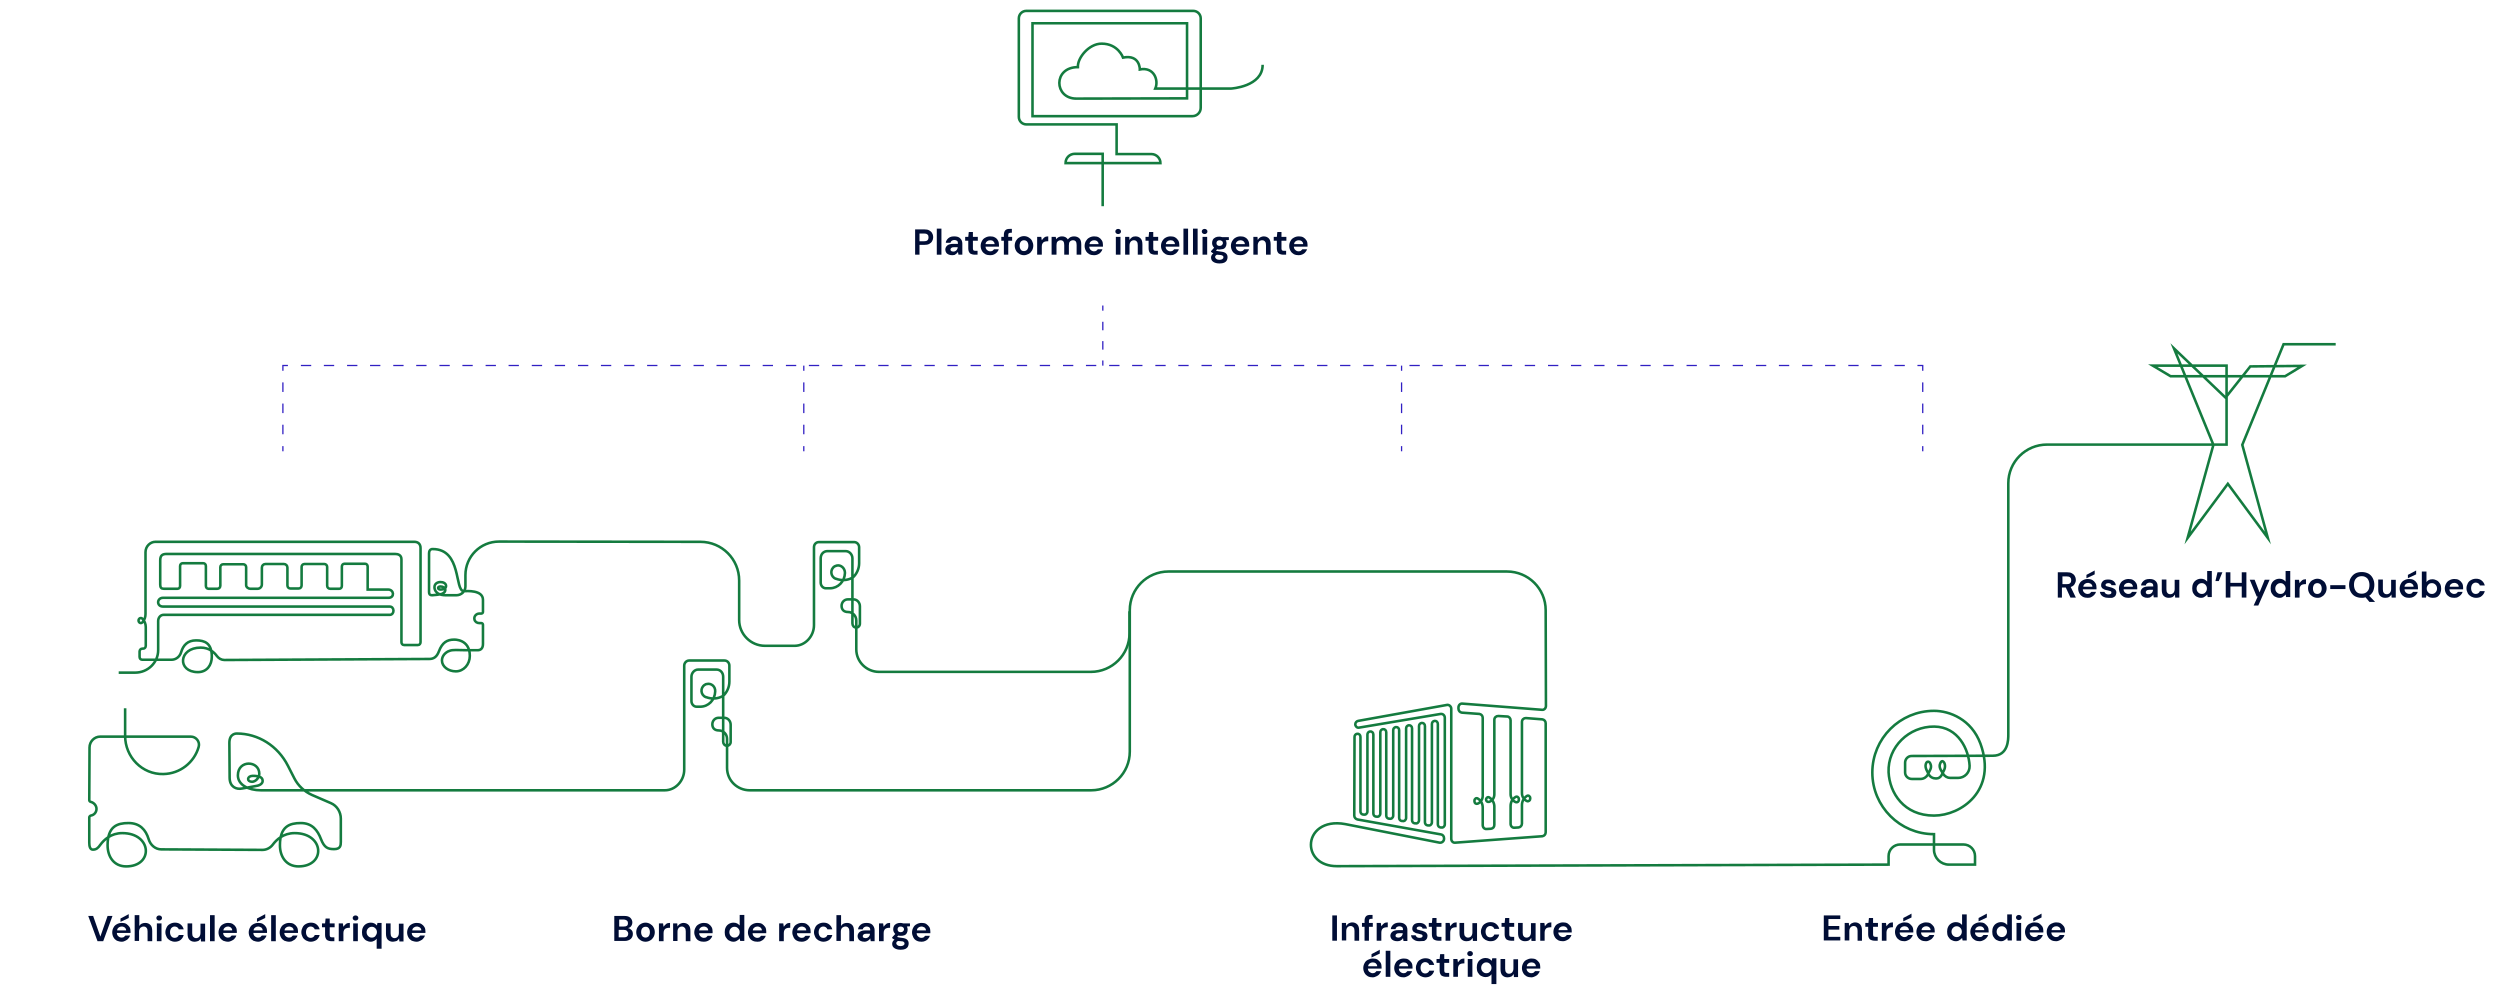 <svg xmlns="http://www.w3.org/2000/svg" viewBox="0 0 969 386" width="1240" height="494"><title>433_001_Schema-Installation-typique-H-FR_2-svg</title><style>		tspan { white-space:pre } 		.s0 { fill: #000d35 } 		.s1 { fill: #3120c3 } 		.s2 { fill: none;stroke: #147b3f;stroke-miterlimit:10 } 	</style><g id="Layer_2_copy"><g id="Layer"><g id="Layer"><path id="Layer" fill-rule="evenodd" class="s0" d="m797.6 231.6v-9.8h3.6c0.8 0 1.4 0.1 1.9 0.4 0.5 0.3 0.9 0.6 1.1 1.1 0.3 0.5 0.4 1 0.4 1.5 0 0.6-0.2 1.1-0.5 1.6-0.3 0.5-0.8 0.9-1.5 1.1l2 4.1h-2.1l-1.8-3.9h-1.5v3.9zm1.8-5.2h1.7c0.6 0 1-0.1 1.3-0.4 0.3-0.3 0.4-0.7 0.4-1.1 0-0.5-0.1-0.8-0.4-1.1-0.3-0.3-0.7-0.4-1.3-0.4h-1.7z"></path><path id="Layer" fill-rule="evenodd" class="s0" d="m809.2 231.7c-0.7 0-1.3-0.1-1.9-0.4-0.5-0.3-1-0.7-1.3-1.3-0.3-0.5-0.5-1.2-0.5-1.9 0-0.7 0.2-1.4 0.5-1.9 0.3-0.6 0.7-1 1.3-1.3 0.5-0.3 1.2-0.5 1.9-0.5 0.7 0 1.3 0.1 1.8 0.4q0.7 0.4 1.2 1.2c0.3 0.5 0.4 1.1 0.4 1.7q0 0.1 0 0.3c0 0.1 0 0.2 0 0.4h-5.3c0 0.5 0.2 1 0.6 1.3 0.3 0.3 0.8 0.5 1.2 0.5 0.4 0 0.7-0.1 0.9-0.2q0.3-0.3 0.6-0.6h1.8c-0.1 0.4-0.3 0.8-0.7 1.2-0.4 0.4-0.7 0.6-1.1 0.8-0.3 0.2-0.8 0.3-1.4 0.3zm0.1-5.8c-0.4 0-0.8 0.1-1.2 0.4-0.3 0.2-0.6 0.6-0.6 1.1h3.5c0-0.5-0.2-0.8-0.5-1.1-0.4-0.2-0.8-0.4-1.2-0.4zm-0.6-1.8v-1.3l3.2-1.7v1.5z"></path><path id="Layer" class="s0" d="m817.1 231.7c-0.6 0-1.2-0.1-1.6-0.3-0.5-0.2-0.8-0.5-1.1-0.8-0.3-0.4-0.4-0.8-0.5-1.2h1.8c0.1 0.3 0.2 0.5 0.5 0.7 0.3 0.2 0.6 0.3 1 0.3 0.4 0 0.7-0.1 0.9-0.2 0.2-0.2 0.3-0.3 0.3-0.5 0-0.3-0.1-0.5-0.4-0.6-0.3-0.1-0.6-0.2-1.1-0.3-0.3-0.1-0.6-0.1-0.9-0.2-0.3-0.1-0.6-0.2-0.8-0.4q-0.5-0.2-0.6-0.6c-0.2-0.2-0.2-0.5-0.2-0.8 0-0.6 0.2-1.1 0.7-1.6 0.5-0.5 1.2-0.6 2.1-0.6 0.8 0 1.5 0.2 2 0.6 0.5 0.4 0.8 0.9 0.9 1.6h-1.7c-0.1-0.5-0.5-0.8-1.2-0.8-0.3 0-0.6 0.1-0.8 0.2-0.2 0.1-0.3 0.3-0.3 0.5 0 0.2 0.1 0.4 0.4 0.5 0.3 0.1 0.6 0.2 1.1 0.3 0.5 0.1 0.9 0.2 1.3 0.4 0.4 0.2 0.7 0.3 1 0.6 0.2 0.3 0.4 0.6 0.4 1.1q0 0.6-0.3 1.2c-0.2 0.4-0.6 0.6-1 0.8-0.4 0.2-1.3 0.1-1.9 0.1z"></path><path id="Layer" fill-rule="evenodd" class="s0" d="m825 231.7c-0.7 0-1.3-0.1-1.9-0.4-0.5-0.3-1-0.7-1.3-1.3-0.3-0.5-0.5-1.2-0.5-1.9 0-0.7 0.2-1.4 0.5-1.9 0.3-0.6 0.7-1 1.3-1.3 0.5-0.3 1.2-0.5 1.9-0.5 0.7 0 1.3 0.1 1.8 0.4q0.7 0.4 1.2 1.2c0.3 0.5 0.4 1.1 0.4 1.7q0 0.1 0 0.3c0 0.1 0 0.2 0 0.4h-5.3c0 0.5 0.2 1 0.6 1.3 0.3 0.3 0.8 0.5 1.2 0.5 0.4 0 0.7-0.1 0.9-0.2q0.3-0.3 0.6-0.6h1.8c-0.1 0.4-0.3 0.8-0.7 1.2-0.3 0.4-0.7 0.6-1.1 0.8-0.4 0.2-0.9 0.3-1.4 0.3zm0-5.8c-0.4 0-0.8 0.1-1.2 0.4-0.3 0.2-0.6 0.6-0.6 1.1h3.5c0-0.5-0.2-0.8-0.5-1.1-0.4-0.2-0.8-0.4-1.2-0.4z"></path><path id="Layer" fill-rule="evenodd" class="s0" d="m832.4 231.7q-0.9 0-1.5-0.3c-0.4-0.2-0.7-0.4-0.9-0.8-0.2-0.3-0.3-0.7-0.3-1.1 0-0.6 0.3-1.2 0.8-1.6 0.5-0.4 1.3-0.6 2.3-0.6h1.8v-0.2c0-0.5-0.1-0.8-0.4-1-0.3-0.2-0.6-0.3-1-0.3-0.4 0-0.7 0.1-1 0.3-0.3 0.2-0.4 0.4-0.5 0.8h-1.8c0-0.5 0.2-0.9 0.5-1.3 0.3-0.4 0.7-0.7 1.1-0.9 0.4-0.2 1-0.3 1.6-0.3 1 0 1.8 0.2 2.3 0.7q0.9 0.7 0.9 2.1v4.3h-1.5l-0.2-1.1q-0.3 0.6-0.9 0.9c-0.3 0.3-0.8 0.4-1.3 0.4zm0.4-1.4c0.5 0 0.9-0.2 1.2-0.5 0.3-0.3 0.5-0.8 0.5-1.2h-1.5c-0.5 0-0.8 0.1-1 0.3q-0.3 0.3-0.3 0.6 0 0.5 0.3 0.6c0.1 0.2 0.4 0.2 0.8 0.2z"></path><path id="Layer" class="s0" d="m840.6 231.7c-0.9 0-1.5-0.3-2-0.8-0.5-0.5-0.7-1.3-0.7-2.4v-3.9h1.8v3.8c0 0.6 0.1 1.1 0.4 1.4 0.2 0.3 0.6 0.5 1.1 0.5 0.5 0 0.9-0.2 1.2-0.5 0.3-0.4 0.5-0.8 0.5-1.5v-3.6h1.8v6.9h-1.6l-0.1-1.2c-0.2 0.4-0.5 0.7-0.9 1q-0.6 0.3-1.5 0.3z"></path><path id="Layer" fill-rule="evenodd" class="s0" d="m853.1 231.7c-0.7 0-1.2-0.2-1.8-0.5-0.5-0.3-0.9-0.8-1.2-1.3-0.3-0.5-0.4-1.2-0.4-1.9 0-0.7 0.1-1.3 0.4-1.9 0.3-0.6 0.7-1 1.2-1.3 0.5-0.3 1.1-0.5 1.8-0.5 0.5 0 1 0.1 1.4 0.3 0.4 0.2 0.7 0.5 1 0.8v-4.1h1.8v10.1h-1.6l-0.2-1c-0.2 0.3-0.5 0.6-0.9 0.8-0.5 0.4-0.9 0.5-1.5 0.5zm0.3-1.5c0.6 0 1.1-0.2 1.4-0.6q0.6-0.6 0.6-1.5 0-0.9-0.6-1.5c-0.4-0.4-0.8-0.6-1.4-0.6-0.6 0-1 0.2-1.4 0.6q-0.6 0.6-0.6 1.5 0 0.9 0.6 1.5c0.4 0.4 0.9 0.6 1.4 0.6z"></path><path id="Layer" class="s0" d="m858.7 225.2l0.8-3.4h1.9l-1.4 3.4z"></path><path id="Layer" class="s0" d="m862.7 231.6v-9.8h1.8v4.1h4.4v-4.1h1.8v9.8h-1.8v-4.3h-4.4v4.3z"></path><path id="Layer" class="s0" d="m873.5 234.7l1.6-3.5h-0.4l-2.7-6.5h1.9l1.9 4.9 2-4.9h1.9l-4.4 10z"></path><path id="Layer" fill-rule="evenodd" class="s0" d="m883.5 231.7c-0.7 0-1.2-0.2-1.8-0.5-0.5-0.3-0.9-0.8-1.2-1.3-0.3-0.5-0.4-1.2-0.4-1.9 0-0.7 0.1-1.3 0.4-1.9 0.3-0.6 0.7-1 1.2-1.3 0.5-0.3 1.1-0.5 1.8-0.5 0.5 0 1 0.1 1.4 0.3 0.4 0.2 0.7 0.5 1 0.8v-4.1h1.8v10.1h-1.6l-0.2-1c-0.2 0.3-0.5 0.6-0.9 0.8-0.4 0.4-0.9 0.5-1.5 0.5zm0.4-1.5c0.6 0 1.1-0.2 1.4-0.6 0.3-0.4 0.6-0.9 0.6-1.5q0-0.9-0.6-1.5c-0.4-0.4-0.8-0.6-1.4-0.6-0.6 0-1 0.2-1.4 0.6q-0.6 0.6-0.6 1.5 0 0.9 0.6 1.5c0.4 0.4 0.8 0.6 1.4 0.6z"></path><path id="Layer" class="s0" d="m889.5 231.6v-6.9h1.6l0.2 1.3c0.3-0.4 0.6-0.8 1-1.1 0.4-0.3 0.9-0.4 1.5-0.4v1.9h-0.5c-0.4 0-0.7 0.1-1 0.2-0.3 0.1-0.5 0.3-0.7 0.6q-0.3 0.4-0.3 1.2v3.2z"></path><path id="Layer" fill-rule="evenodd" class="s0" d="m898.2 231.7c-0.7 0-1.3-0.2-1.8-0.5-0.5-0.3-1-0.7-1.3-1.3-0.3-0.5-0.5-1.2-0.5-1.9 0-0.7 0.2-1.4 0.5-1.9 0.3-0.5 0.7-1 1.3-1.3 0.6-0.3 1.1-0.5 1.8-0.5 0.7 0 1.3 0.2 1.8 0.5 0.5 0.3 1 0.7 1.3 1.3 0.3 0.6 0.5 1.2 0.5 1.9 0 0.7-0.2 1.4-0.5 1.9-0.3 0.5-0.7 1-1.3 1.3-0.5 0.4-1.1 0.5-1.8 0.5zm0-1.5c0.5 0 0.9-0.2 1.2-0.5 0.3-0.4 0.5-0.9 0.5-1.6 0-0.7-0.2-1.2-0.5-1.6-0.3-0.3-0.7-0.5-1.2-0.5-0.5 0-0.9 0.2-1.2 0.5-0.3 0.4-0.5 0.9-0.5 1.6 0 0.7 0.2 1.2 0.5 1.6 0.3 0.4 0.8 0.5 1.2 0.5z"></path><path id="Layer" class="s0" d="m903.2 228.3v-1.5h5.9v1.5z"></path><path id="Layer" fill-rule="evenodd" class="s0" d="m915.4 231.7c-1 0-1.8-0.2-2.6-0.6-0.7-0.4-1.3-1-1.7-1.8-0.4-0.8-0.6-1.6-0.6-2.6 0-1 0.2-1.9 0.6-2.6 0.4-0.7 1-1.4 1.7-1.8 0.7-0.4 1.6-0.6 2.6-0.6 1 0 1.8 0.2 2.6 0.6 0.7 0.4 1.3 1 1.7 1.8 0.4 0.8 0.6 1.6 0.6 2.6 0 0.9-0.2 1.8-0.5 2.5-0.4 0.7-0.9 1.3-1.5 1.7l2.3 2.4h-2.2l-1.5-1.8c-0.6 0.2-1.1 0.2-1.5 0.2zm0-1.6c0.9 0 1.7-0.3 2.2-0.9 0.6-0.6 0.8-1.5 0.8-2.5 0-1-0.3-1.9-0.8-2.5-0.6-0.6-1.3-0.9-2.2-0.9-0.9 0-1.7 0.3-2.2 0.9-0.6 0.6-0.8 1.5-0.8 2.5 0 1 0.3 1.9 0.8 2.5 0.5 0.6 1.2 0.9 2.2 0.9z"></path><path id="Layer" class="s0" d="m924.5 231.7c-0.9 0-1.5-0.3-2-0.8-0.5-0.5-0.7-1.3-0.7-2.4v-3.9h1.8v3.8c0 0.6 0.1 1.1 0.4 1.4 0.2 0.3 0.6 0.5 1.1 0.5 0.5 0 0.9-0.2 1.2-0.5 0.3-0.4 0.5-0.8 0.5-1.5v-3.6h1.8v6.9h-1.6l-0.1-1.2c-0.2 0.4-0.5 0.7-0.9 1q-0.6 0.3-1.5 0.3z"></path><path id="Layer" fill-rule="evenodd" class="s0" d="m933.8 231.7c-0.7 0-1.3-0.1-1.9-0.4-0.5-0.3-1-0.7-1.3-1.3-0.3-0.5-0.5-1.2-0.5-1.9 0-0.7 0.2-1.4 0.5-1.9 0.3-0.6 0.7-1 1.3-1.3 0.5-0.3 1.2-0.5 1.9-0.5 0.7 0 1.3 0.1 1.8 0.4q0.7 0.4 1.2 1.2c0.3 0.5 0.4 1.1 0.4 1.7q0 0.1 0 0.3c0 0.1 0 0.2 0 0.4h-5.2c0 0.5 0.2 1 0.6 1.3 0.3 0.3 0.8 0.5 1.2 0.5 0.4 0 0.7-0.1 0.9-0.2q0.3-0.3 0.6-0.6h1.8c-0.1 0.4-0.3 0.8-0.7 1.2-0.4 0.4-0.7 0.6-1.1 0.8q-0.6 0.3-1.5 0.3zm0-5.8c-0.4 0-0.8 0.1-1.2 0.4-0.3 0.2-0.6 0.6-0.6 1.1h3.5c0-0.5-0.2-0.8-0.5-1.1-0.3-0.2-0.7-0.4-1.2-0.4zm-0.5-1.8v-1.3l3.2-1.7v1.5z"></path><path id="Layer" fill-rule="evenodd" class="s0" d="m942.9 231.7c-0.5 0-1-0.1-1.4-0.3-0.4-0.2-0.7-0.5-1-0.8l-0.2 1h-1.6v-10.1h1.8v4.1c0.2-0.3 0.5-0.6 0.9-0.8 0.4-0.2 0.8-0.3 1.4-0.3 0.7 0 1.2 0.2 1.8 0.5 0.5 0.3 0.9 0.8 1.2 1.3 0.3 0.6 0.4 1.2 0.4 1.9 0 0.7-0.2 1.3-0.4 1.9-0.3 0.5-0.7 1-1.2 1.3-0.4 0.2-1 0.3-1.7 0.3zm-0.3-1.5c0.6 0 1-0.2 1.4-0.6q0.6-0.6 0.6-1.5 0-0.9-0.6-1.5c-0.4-0.4-0.8-0.6-1.4-0.6-0.6 0-1.1 0.2-1.4 0.6q-0.6 0.6-0.6 1.5 0 0.9 0.6 1.5c0.3 0.4 0.8 0.6 1.4 0.6z"></path><path id="Layer" fill-rule="evenodd" class="s0" d="m951.3 231.7c-0.7 0-1.3-0.1-1.9-0.4-0.5-0.3-1-0.7-1.3-1.3-0.3-0.5-0.5-1.2-0.5-1.9 0-0.7 0.2-1.4 0.5-1.9 0.3-0.6 0.7-1 1.3-1.3 0.5-0.3 1.2-0.5 1.9-0.5 0.7 0 1.3 0.1 1.8 0.4q0.7 0.4 1.2 1.2c0.3 0.5 0.4 1.1 0.4 1.7q0 0.1 0 0.3c0 0.1 0 0.2 0 0.4h-5.3c0 0.5 0.2 1 0.6 1.3 0.3 0.3 0.8 0.5 1.2 0.5 0.4 0 0.7-0.1 0.9-0.2q0.3-0.3 0.6-0.6h1.8c-0.1 0.4-0.3 0.8-0.7 1.2-0.4 0.4-0.7 0.6-1.1 0.8-0.3 0.2-0.8 0.3-1.4 0.3zm0-5.8c-0.4 0-0.8 0.1-1.2 0.4-0.3 0.2-0.6 0.6-0.6 1.1h3.5c0-0.5-0.2-0.8-0.5-1.1-0.3-0.2-0.7-0.4-1.2-0.4z"></path><path id="Layer" class="s0" d="m959.7 231.7c-0.7 0-1.3-0.2-1.9-0.5-0.5-0.3-1-0.7-1.3-1.3-0.3-0.6-0.5-1.2-0.5-1.9 0-0.7 0.2-1.3 0.5-1.9 0.3-0.6 0.7-1 1.3-1.3 0.5-0.3 1.2-0.5 1.9-0.5 0.9 0 1.6 0.2 2.2 0.7 0.6 0.5 1 1.1 1.2 1.9h-1.9c-0.1-0.3-0.3-0.6-0.6-0.8-0.3-0.2-0.6-0.3-1-0.3-0.5 0-0.9 0.2-1.3 0.6-0.3 0.4-0.5 0.9-0.5 1.6 0 0.7 0.2 1.2 0.5 1.6 0.3 0.4 0.8 0.6 1.3 0.6 0.4 0 0.7-0.1 1-0.3 0.3-0.2 0.5-0.5 0.6-0.8h1.9c-0.2 0.8-0.6 1.4-1.2 1.9-0.5 0.5-1.3 0.7-2.2 0.7z"></path></g></g><g id="Layer"><g id="Layer"><path id="Layer" class="s0" d="m706.9 364.6v-9.8h6.4v1.4h-4.6v2.7h4.2v1.4h-4.2v2.8h4.6v1.4h-6.4z"></path><path id="Layer" class="s0" d="m715 364.6v-6.9h1.6l0.1 1.2c0.2-0.4 0.5-0.7 0.9-1 0.4-0.2 0.9-0.4 1.4-0.4 0.9 0 1.5 0.3 2 0.8 0.5 0.5 0.7 1.3 0.7 2.4v3.9h-1.7v-3.8c0-0.6-0.1-1.1-0.4-1.4-0.2-0.3-0.6-0.5-1.1-0.5-0.5 0-0.9 0.2-1.2 0.5-0.3 0.4-0.5 0.8-0.5 1.5v3.6h-1.8z"></path><path id="Layer" class="s0" d="m726.6 364.6c-0.7 0-1.3-0.2-1.8-0.5-0.4-0.4-0.7-1-0.7-1.9v-3h-1.1v-1.5h1.2l0.2-1.9h1.6v1.9h1.9v1.5h-1.9v3c0 0.3 0.1 0.6 0.2 0.7 0.1 0.1 0.4 0.2 0.7 0.2h0.9v1.5z"></path><path id="Layer" class="s0" d="m729.4 364.6v-6.9h1.6l0.2 1.3c0.3-0.4 0.6-0.8 1-1.1 0.4-0.3 0.9-0.4 1.5-0.4v1.9h-0.5c-0.4 0-0.7 0.1-1 0.2-0.3 0.1-0.5 0.3-0.7 0.6q-0.3 0.5-0.3 1.2v3.2z"></path><path id="Layer" fill-rule="evenodd" class="s0" d="m738.2 364.8c-0.7 0-1.3-0.1-1.9-0.4-0.5-0.3-1-0.7-1.3-1.3-0.3-0.5-0.5-1.2-0.5-1.9 0-0.7 0.2-1.4 0.5-1.9 0.3-0.6 0.7-1 1.3-1.3 0.6-0.3 1.2-0.5 1.9-0.5 0.7 0 1.3 0.1 1.8 0.4q0.7 0.5 1.2 1.2c0.3 0.5 0.4 1.1 0.4 1.7q0 0.2 0 0.3 0 0.1 0 0.3h-5.3c0 0.5 0.2 1 0.6 1.3 0.4 0.3 0.8 0.5 1.2 0.5 0.4 0 0.7-0.1 0.9-0.2 0.2-0.1 0.4-0.4 0.6-0.6h1.8c-0.1 0.4-0.3 0.8-0.7 1.2-0.3 0.4-0.7 0.6-1.1 0.8-0.4 0.2-0.9 0.4-1.4 0.4zm0-5.8c-0.4 0-0.8 0.1-1.2 0.4-0.3 0.2-0.6 0.6-0.6 1.1h3.5c0-0.5-0.2-0.8-0.5-1.1-0.4-0.3-0.8-0.4-1.2-0.4zm-0.5-1.9v-1.3l3.2-1.7v1.5z"></path><path id="Layer" fill-rule="evenodd" class="s0" d="m746.5 364.8c-0.7 0-1.3-0.1-1.9-0.4-0.5-0.3-1-0.7-1.3-1.3-0.3-0.5-0.5-1.2-0.5-1.9 0-0.7 0.2-1.4 0.5-1.9 0.3-0.6 0.7-1 1.3-1.3 0.6-0.3 1.2-0.5 1.9-0.5 0.7 0 1.3 0.1 1.8 0.4q0.7 0.5 1.2 1.2c0.3 0.5 0.4 1.1 0.4 1.7q0 0.2 0 0.3 0 0.1 0 0.3h-5.3c0 0.5 0.2 1 0.6 1.3 0.3 0.3 0.8 0.5 1.2 0.5 0.4 0 0.7-0.1 0.9-0.2q0.3-0.3 0.6-0.6h1.8c-0.1 0.4-0.3 0.8-0.7 1.2-0.3 0.4-0.7 0.6-1.1 0.8-0.4 0.2-0.8 0.4-1.4 0.4zm0.1-5.8c-0.4 0-0.8 0.1-1.2 0.4-0.3 0.2-0.6 0.6-0.6 1.1h3.5c0-0.5-0.2-0.8-0.5-1.1-0.4-0.3-0.8-0.4-1.2-0.4z"></path><path id="Layer" fill-rule="evenodd" class="s0" d="m758.1 364.8c-0.7 0-1.2-0.2-1.8-0.5-0.5-0.3-0.9-0.8-1.2-1.3-0.3-0.5-0.4-1.2-0.4-1.9 0-0.7 0.1-1.3 0.4-1.9 0.3-0.6 0.7-1 1.2-1.3 0.5-0.3 1.1-0.5 1.8-0.5 0.5 0 1 0.1 1.4 0.3 0.4 0.2 0.7 0.5 1 0.8v-4.1h1.8v10.1h-1.6l-0.2-1c-0.2 0.3-0.5 0.6-0.9 0.8-0.5 0.4-1 0.5-1.5 0.5zm0.3-1.6c0.6 0 1.1-0.2 1.4-0.6q0.6-0.6 0.6-1.5 0-0.9-0.6-1.5c-0.4-0.4-0.8-0.6-1.4-0.6-0.6 0-1 0.2-1.4 0.6q-0.6 0.6-0.6 1.5 0 0.9 0.6 1.5c0.4 0.4 0.9 0.6 1.4 0.6z"></path><path id="Layer" fill-rule="evenodd" class="s0" d="m767.4 364.8c-0.7 0-1.3-0.1-1.9-0.4-0.5-0.3-1-0.7-1.3-1.3-0.3-0.5-0.5-1.2-0.5-1.9 0-0.7 0.2-1.4 0.5-1.9 0.3-0.6 0.7-1 1.3-1.3 0.5-0.3 1.2-0.5 1.9-0.5 0.7 0 1.3 0.1 1.8 0.4q0.7 0.5 1.2 1.2c0.3 0.5 0.4 1.1 0.4 1.7q0 0.2 0 0.3 0 0.1 0 0.3h-5.3c0 0.5 0.2 1 0.6 1.3 0.3 0.3 0.8 0.5 1.2 0.5 0.4 0 0.7-0.1 0.9-0.2q0.3-0.3 0.6-0.6h1.8c-0.1 0.4-0.3 0.8-0.7 1.2-0.4 0.4-0.7 0.6-1.1 0.8-0.4 0.2-0.9 0.4-1.4 0.4zm0-5.8c-0.4 0-0.8 0.1-1.2 0.4-0.3 0.2-0.6 0.6-0.6 1.1h3.5c0-0.5-0.2-0.8-0.5-1.1-0.4-0.3-0.8-0.4-1.2-0.4zm-0.5-1.9v-1.3l3.2-1.7v1.5z"></path><path id="Layer" fill-rule="evenodd" class="s0" d="m775.6 364.8c-0.7 0-1.2-0.2-1.8-0.5-0.5-0.3-0.9-0.8-1.2-1.3-0.3-0.5-0.4-1.2-0.4-1.9 0-0.7 0.1-1.3 0.4-1.9 0.3-0.6 0.7-1 1.2-1.3 0.5-0.3 1.1-0.5 1.8-0.5 0.5 0 1 0.1 1.4 0.3 0.4 0.2 0.7 0.5 1 0.8v-4.1h1.8v10.1h-1.6l-0.2-1c-0.2 0.3-0.5 0.6-0.9 0.8-0.5 0.4-1 0.5-1.5 0.5zm0.3-1.6c0.6 0 1.1-0.2 1.4-0.6q0.6-0.6 0.6-1.5 0-0.9-0.6-1.5c-0.4-0.4-0.8-0.6-1.4-0.6-0.6 0-1 0.2-1.4 0.6q-0.6 0.6-0.6 1.5 0 0.9 0.6 1.5c0.4 0.4 0.9 0.6 1.4 0.6z"></path><path id="Layer" class="s0" d="m782.5 356.6c-0.3 0-0.6-0.1-0.8-0.3-0.2-0.2-0.3-0.4-0.3-0.7 0-0.3 0.1-0.5 0.3-0.7 0.2-0.2 0.5-0.3 0.8-0.3 0.3 0 0.6 0.1 0.8 0.3 0.2 0.2 0.3 0.4 0.3 0.7 0 0.3-0.1 0.5-0.3 0.7-0.2 0.2-0.5 0.3-0.8 0.3zm-0.9 8v-6.9h1.8v6.9z"></path><path id="Layer" fill-rule="evenodd" class="s0" d="m788.6 364.8c-0.7 0-1.3-0.1-1.9-0.4-0.5-0.3-1-0.7-1.3-1.3-0.3-0.5-0.5-1.2-0.5-1.9 0-0.7 0.2-1.4 0.5-1.9 0.3-0.6 0.7-1 1.3-1.3 0.6-0.3 1.2-0.5 1.9-0.5 0.7 0 1.3 0.1 1.8 0.4q0.7 0.5 1.2 1.2c0.3 0.5 0.4 1.1 0.4 1.7q0 0.2 0 0.3 0 0.1 0 0.3h-5.3c0 0.5 0.2 1 0.6 1.3 0.4 0.3 0.8 0.5 1.2 0.5 0.4 0 0.7-0.1 0.9-0.2 0.2-0.1 0.4-0.4 0.6-0.6h1.8c-0.1 0.4-0.3 0.8-0.7 1.2-0.3 0.4-0.7 0.6-1.1 0.8-0.4 0.2-0.8 0.4-1.4 0.4zm0-5.8c-0.4 0-0.8 0.1-1.2 0.4-0.3 0.2-0.6 0.6-0.6 1.1h3.5c0-0.5-0.2-0.8-0.5-1.1-0.3-0.3-0.7-0.4-1.2-0.4zm-0.5-1.9v-1.3l3.2-1.7v1.5z"></path><path id="Layer" fill-rule="evenodd" class="s0" d="m797 364.8c-0.7 0-1.3-0.1-1.9-0.4-0.5-0.3-1-0.7-1.3-1.3-0.3-0.5-0.5-1.2-0.5-1.9 0-0.7 0.2-1.4 0.5-1.9 0.3-0.6 0.7-1 1.3-1.3 0.6-0.3 1.2-0.5 1.9-0.5 0.7 0 1.3 0.1 1.8 0.4q0.7 0.5 1.2 1.2c0.3 0.5 0.4 1.1 0.4 1.7q0 0.2 0 0.3 0 0.1 0 0.3h-5.3c0 0.5 0.2 1 0.6 1.3 0.3 0.3 0.8 0.5 1.2 0.5 0.4 0 0.7-0.1 0.9-0.2q0.3-0.3 0.6-0.6h1.8c-0.1 0.4-0.3 0.8-0.7 1.2-0.3 0.4-0.7 0.6-1.1 0.8-0.4 0.2-0.9 0.4-1.4 0.4zm0-5.8c-0.4 0-0.8 0.1-1.2 0.4-0.3 0.2-0.6 0.6-0.6 1.1h3.5c0-0.5-0.2-0.8-0.5-1.1-0.4-0.3-0.7-0.4-1.2-0.4z"></path></g></g><g id="Layer"><g id="Layer"><path id="Layer" class="s0" d="m516.4 364.6v-9.8h1.8v9.8z"></path><path id="Layer" class="s0" d="m520.1 364.6v-6.9h1.6l0.1 1.2c0.2-0.4 0.5-0.7 0.9-1 0.4-0.2 0.9-0.4 1.4-0.4 0.9 0 1.5 0.3 2 0.8 0.5 0.5 0.7 1.3 0.7 2.4v3.9h-1.8v-3.8c0-0.6-0.1-1.1-0.4-1.4-0.3-0.3-0.6-0.5-1.1-0.5-0.5 0-0.9 0.2-1.2 0.5-0.3 0.3-0.5 0.8-0.5 1.5v3.6h-1.7z"></path><path id="Layer" class="s0" d="m528.9 364.6v-5.4h-1v-1.5h1v-0.8q0-1.2 0.6-1.8c0.4-0.4 1-0.5 1.7-0.5h0.8v1.5h-0.5c-0.3 0-0.5 0.1-0.7 0.2-0.1 0.1-0.2 0.3-0.2 0.6v0.8h1.5v1.5h-1.5v5.4z"></path><path id="Layer" class="s0" d="m533.6 364.6v-6.9h1.6l0.2 1.3c0.3-0.4 0.6-0.8 1-1.1 0.4-0.3 0.9-0.4 1.5-0.4v1.9h-0.5c-0.4 0-0.7 0.1-1 0.2-0.3 0.1-0.5 0.3-0.7 0.6q-0.3 0.5-0.3 1.2v3.2z"></path><path id="Layer" fill-rule="evenodd" class="s0" d="m541.6 364.8q-0.9 0-1.5-0.3c-0.4-0.2-0.7-0.4-0.9-0.8-0.2-0.3-0.3-0.7-0.3-1 0-0.6 0.3-1.2 0.8-1.6 0.5-0.4 1.3-0.6 2.3-0.6h1.8v-0.2c0-0.5-0.1-0.8-0.4-1-0.3-0.2-0.6-0.3-1-0.3-0.4 0-0.7 0.1-1 0.3-0.3 0.2-0.4 0.4-0.5 0.8h-1.8c0-0.5 0.2-0.9 0.5-1.3 0.3-0.4 0.7-0.7 1.1-0.9 0.5-0.2 1-0.3 1.6-0.3 1 0 1.8 0.2 2.3 0.7q0.9 0.7 0.9 2.1v4.3h-1.5l-0.2-1.1q-0.3 0.6-0.9 0.9c-0.3 0.2-0.7 0.3-1.3 0.3zm0.4-1.4c0.5 0 0.9-0.2 1.2-0.5 0.3-0.3 0.5-0.8 0.5-1.2h-1.5c-0.5 0-0.8 0.1-1 0.3q-0.3 0.3-0.3 0.6 0 0.5 0.3 0.6c0.2 0.1 0.4 0.2 0.8 0.2z"></path><path id="Layer" class="s0" d="m550.1 364.8c-0.6 0-1.2-0.1-1.6-0.3-0.4-0.2-0.8-0.5-1.1-0.8-0.3-0.3-0.4-0.8-0.5-1.2h1.8c0.1 0.3 0.2 0.5 0.5 0.7 0.2 0.2 0.6 0.3 1 0.3 0.4 0 0.7-0.1 0.9-0.2 0.2-0.2 0.3-0.3 0.3-0.5 0-0.3-0.1-0.5-0.4-0.6-0.3-0.1-0.6-0.2-1.1-0.3-0.3-0.1-0.6-0.1-0.9-0.2-0.3-0.1-0.6-0.2-0.8-0.4q-0.5-0.2-0.6-0.6c-0.2-0.2-0.2-0.5-0.2-0.8 0-0.6 0.2-1.1 0.7-1.6q0.7-0.6 2.1-0.6c0.8 0 1.5 0.2 2 0.6 0.5 0.4 0.8 0.9 0.9 1.6h-1.7c-0.1-0.5-0.5-0.8-1.2-0.8-0.3 0-0.6 0.1-0.8 0.2-0.2 0.1-0.3 0.3-0.3 0.5 0 0.2 0.1 0.4 0.4 0.5 0.3 0.1 0.6 0.2 1.1 0.3 0.5 0.1 0.9 0.2 1.3 0.4 0.4 0.1 0.7 0.3 1 0.6 0.2 0.3 0.4 0.6 0.4 1.1q0 0.6-0.3 1.2c-0.2 0.3-0.6 0.6-1 0.8-0.8 0-1.3 0.1-1.9 0.1z"></path><path id="Layer" class="s0" d="m557.5 364.6c-0.7 0-1.3-0.2-1.8-0.5-0.4-0.4-0.7-1-0.7-1.9v-3h-1.2v-1.5h1.2l0.2-1.9h1.6v1.9h1.9v1.5h-1.9v3c0 0.3 0.1 0.6 0.2 0.7 0.1 0.1 0.4 0.2 0.8 0.2h0.9v1.5z"></path><path id="Layer" class="s0" d="m560.3 364.6v-6.9h1.6l0.2 1.3c0.3-0.4 0.6-0.8 1-1.1 0.4-0.3 0.9-0.4 1.5-0.4v1.9h-0.5c-0.4 0-0.7 0.1-1 0.2-0.3 0.1-0.5 0.3-0.7 0.6q-0.3 0.5-0.3 1.2v3.2z"></path><path id="Layer" class="s0" d="m568.4 364.8c-0.9 0-1.5-0.3-2-0.8-0.5-0.5-0.7-1.3-0.7-2.4v-3.9h1.8v3.8c0 0.6 0.1 1.1 0.4 1.4 0.3 0.3 0.6 0.5 1.1 0.5 0.5 0 0.9-0.2 1.2-0.5 0.3-0.4 0.5-0.8 0.5-1.5v-3.6h1.8v6.9h-1.6l-0.1-1.2c-0.2 0.4-0.5 0.7-0.9 1-0.5 0.2-0.9 0.3-1.5 0.3z"></path><path id="Layer" class="s0" d="m577.7 364.8c-0.7 0-1.3-0.2-1.9-0.5-0.5-0.3-1-0.7-1.3-1.3-0.3-0.6-0.5-1.2-0.5-1.9 0-0.7 0.2-1.3 0.5-1.9 0.3-0.6 0.7-1 1.3-1.3 0.5-0.3 1.2-0.5 1.9-0.5 0.9 0 1.6 0.2 2.2 0.7 0.6 0.5 1 1.1 1.2 1.9h-1.9c-0.1-0.3-0.3-0.6-0.6-0.8-0.3-0.2-0.6-0.3-1-0.3-0.5 0-0.9 0.2-1.3 0.6-0.3 0.4-0.5 0.9-0.5 1.6 0 0.7 0.2 1.2 0.5 1.6 0.3 0.4 0.8 0.6 1.3 0.6 0.4 0 0.7-0.1 1-0.3 0.3-0.2 0.5-0.5 0.6-0.8h1.9c-0.2 0.8-0.6 1.4-1.2 1.9-0.5 0.5-1.3 0.7-2.2 0.7z"></path><path id="Layer" class="s0" d="m585.7 364.6c-0.7 0-1.3-0.2-1.8-0.5-0.4-0.4-0.7-1-0.7-1.9v-3h-1.2v-1.5h1.2l0.2-1.9h1.6v1.9h1.9v1.5h-1.9v3c0 0.3 0.1 0.6 0.2 0.7 0.1 0.1 0.4 0.2 0.8 0.2h0.9v1.5z"></path><path id="Layer" class="s0" d="m591.1 364.8c-0.9 0-1.5-0.3-2-0.8-0.5-0.5-0.7-1.3-0.7-2.4v-3.9h1.8v3.8c0 0.6 0.1 1.1 0.4 1.4 0.2 0.3 0.6 0.5 1.1 0.5 0.5 0 0.9-0.2 1.2-0.5 0.3-0.4 0.5-0.8 0.5-1.5v-3.6h1.8v6.9h-1.6l-0.1-1.2c-0.2 0.4-0.5 0.7-0.9 1q-0.6 0.3-1.5 0.3z"></path><path id="Layer" class="s0" d="m597 364.6v-6.9h1.6l0.2 1.3c0.3-0.4 0.6-0.8 1-1.1 0.4-0.3 0.9-0.4 1.5-0.4v1.9h-0.5c-0.4 0-0.7 0.1-1.1 0.2-0.3 0.1-0.5 0.3-0.7 0.6q-0.3 0.5-0.3 1.2v3.2z"></path><path id="Layer" fill-rule="evenodd" class="s0" d="m605.8 364.8c-0.7 0-1.3-0.1-1.9-0.4-0.5-0.3-1-0.7-1.3-1.3-0.3-0.5-0.5-1.2-0.5-1.9 0-0.7 0.2-1.4 0.5-1.9 0.3-0.6 0.7-1 1.3-1.3 0.6-0.3 1.2-0.5 1.9-0.5 0.7 0 1.3 0.1 1.8 0.4q0.7 0.5 1.2 1.2c0.3 0.5 0.4 1.1 0.4 1.7q0 0.2 0 0.3 0 0.1 0 0.3h-5.2c0 0.5 0.2 1 0.6 1.3 0.3 0.3 0.8 0.5 1.2 0.5 0.4 0 0.7-0.1 0.9-0.2q0.3-0.3 0.6-0.6h1.8c-0.1 0.4-0.3 0.8-0.7 1.2-0.3 0.4-0.7 0.6-1.1 0.8-0.4 0.2-0.9 0.4-1.5 0.4zm0.1-5.8c-0.4 0-0.8 0.1-1.2 0.4-0.3 0.2-0.6 0.6-0.6 1.1h3.5c0-0.5-0.2-0.8-0.5-1.1-0.4-0.3-0.8-0.4-1.2-0.4z"></path><path id="Layer" fill-rule="evenodd" class="s0" d="m532.1 378.8c-0.7 0-1.3-0.1-1.9-0.4-0.5-0.3-1-0.7-1.3-1.3-0.3-0.5-0.5-1.2-0.5-1.9 0-0.7 0.2-1.4 0.5-1.9 0.3-0.6 0.7-1 1.3-1.3 0.6-0.3 1.2-0.5 1.9-0.5 0.7 0 1.3 0.1 1.8 0.4q0.7 0.5 1.2 1.2c0.3 0.5 0.4 1.1 0.4 1.7q0 0.2 0 0.3 0 0.1 0 0.3h-5.3c0 0.5 0.2 1 0.6 1.3 0.4 0.3 0.8 0.5 1.2 0.5 0.4 0 0.7-0.1 0.9-0.2 0.2-0.1 0.4-0.4 0.6-0.6h1.8c-0.1 0.4-0.3 0.8-0.7 1.2-0.3 0.4-0.7 0.6-1.1 0.8-0.4 0.2-0.9 0.4-1.4 0.4zm0-5.8c-0.4 0-0.8 0.1-1.2 0.4-0.3 0.2-0.6 0.6-0.6 1.1h3.5c0-0.5-0.2-0.8-0.5-1.1-0.4-0.3-0.8-0.4-1.2-0.4zm-0.5-1.9v-1.3l3.2-1.7v1.5z"></path><path id="Layer" class="s0" d="m537.1 378.6v-10.1h1.8v10.1z"></path><path id="Layer" fill-rule="evenodd" class="s0" d="m544.1 378.8c-0.7 0-1.3-0.1-1.9-0.4-0.5-0.3-1-0.7-1.3-1.3-0.3-0.5-0.5-1.2-0.5-1.9 0-0.7 0.2-1.4 0.5-1.9 0.3-0.6 0.7-1 1.3-1.3 0.5-0.3 1.2-0.5 1.9-0.5 0.7 0 1.3 0.1 1.8 0.4q0.7 0.5 1.2 1.2c0.3 0.5 0.4 1.1 0.4 1.7q0 0.2 0 0.3 0 0.1 0 0.3h-5.3c0 0.5 0.2 1 0.6 1.3 0.3 0.3 0.8 0.5 1.2 0.5 0.4 0 0.7-0.1 0.9-0.2q0.3-0.3 0.6-0.6h1.8c-0.1 0.4-0.3 0.8-0.7 1.2-0.3 0.4-0.7 0.6-1.1 0.8-0.4 0.2-0.9 0.4-1.4 0.4zm0-5.8c-0.4 0-0.8 0.1-1.2 0.4-0.3 0.2-0.6 0.6-0.6 1.1h3.5c0-0.5-0.2-0.8-0.5-1.1-0.4-0.3-0.8-0.4-1.2-0.4z"></path><path id="Layer" class="s0" d="m552.5 378.8c-0.7 0-1.3-0.2-1.9-0.5-0.5-0.3-1-0.7-1.3-1.3-0.3-0.6-0.5-1.2-0.5-1.9 0-0.7 0.2-1.3 0.5-1.9 0.3-0.6 0.7-1 1.3-1.3 0.5-0.3 1.2-0.5 1.9-0.5 0.9 0 1.6 0.2 2.2 0.7 0.6 0.5 1 1.1 1.2 1.9h-1.9c-0.1-0.3-0.3-0.6-0.6-0.8-0.3-0.2-0.6-0.3-1-0.3-0.5 0-0.9 0.2-1.3 0.6-0.3 0.4-0.5 0.9-0.5 1.6 0 0.7 0.2 1.2 0.5 1.6 0.3 0.4 0.8 0.6 1.3 0.6 0.4 0 0.7-0.1 1-0.3 0.3-0.2 0.5-0.5 0.6-0.8h1.9c-0.2 0.8-0.6 1.4-1.2 1.9-0.6 0.5-1.4 0.7-2.2 0.7z"></path><path id="Layer" class="s0" d="m560.5 378.6c-0.7 0-1.3-0.2-1.8-0.5-0.4-0.4-0.7-1-0.7-1.9v-3h-1.2v-1.5h1.2l0.2-1.9h1.6v1.9h1.9v1.5h-1.9v3c0 0.3 0.1 0.6 0.2 0.7 0.1 0.1 0.4 0.2 0.8 0.2h0.9v1.5z"></path><path id="Layer" class="s0" d="m563.3 378.6v-6.9h1.6l0.2 1.3c0.3-0.4 0.6-0.8 1-1.1 0.4-0.3 0.9-0.4 1.5-0.4v1.9h-0.5c-0.4 0-0.7 0.1-1 0.2-0.3 0.1-0.5 0.3-0.7 0.6q-0.3 0.5-0.3 1.2v3.2z"></path><path id="Layer" class="s0" d="m569.8 370.6c-0.3 0-0.6-0.1-0.8-0.3-0.2-0.2-0.3-0.4-0.3-0.7 0-0.3 0.1-0.5 0.3-0.7 0.2-0.2 0.5-0.3 0.8-0.3 0.3 0 0.6 0.1 0.8 0.3 0.2 0.2 0.3 0.4 0.3 0.7 0 0.3-0.1 0.5-0.3 0.7-0.2 0.2-0.5 0.3-0.8 0.3zm-0.9 8v-6.9h1.8v6.9z"></path><path id="Layer" fill-rule="evenodd" class="s0" d="m578.1 377.6c-0.2 0.3-0.5 0.6-0.9 0.8-0.4 0.2-0.8 0.3-1.4 0.3-0.7 0-1.2-0.2-1.8-0.5-0.5-0.3-0.9-0.8-1.2-1.3-0.3-0.5-0.4-1.2-0.4-1.9 0-0.7 0.1-1.3 0.4-1.9 0.3-0.6 0.7-1 1.2-1.3 0.5-0.3 1.1-0.5 1.8-0.5 0.5 0 1 0.1 1.4 0.3 0.4 0.2 0.7 0.5 1 0.8l0.2-1h1.6v10h-1.9zm-2-0.4c0.6 0 1.1-0.2 1.4-0.6q0.6-0.6 0.6-1.5 0-0.9-0.6-1.5c-0.4-0.4-0.8-0.6-1.4-0.6-0.6 0-1 0.2-1.4 0.6q-0.6 0.6-0.6 1.5 0 0.9 0.6 1.5c0.4 0.4 0.8 0.6 1.4 0.6z"></path><path id="Layer" class="s0" d="m584.3 378.8c-0.9 0-1.5-0.3-2-0.8-0.5-0.5-0.7-1.3-0.7-2.4v-3.9h1.8v3.8c0 0.6 0.1 1.1 0.4 1.4 0.2 0.3 0.6 0.5 1.1 0.5 0.5 0 0.9-0.2 1.2-0.5 0.3-0.4 0.5-0.8 0.5-1.5v-3.6h1.8v6.9h-1.6l-0.1-1.2c-0.2 0.4-0.5 0.7-0.9 1q-0.8 0.3-1.5 0.3z"></path><path id="Layer" fill-rule="evenodd" class="s0" d="m593.6 378.8c-0.7 0-1.3-0.1-1.9-0.4-0.5-0.3-1-0.7-1.3-1.3-0.3-0.5-0.5-1.2-0.5-1.9 0-0.7 0.2-1.4 0.5-1.9 0.3-0.6 0.7-1 1.3-1.3 0.6-0.3 1.2-0.5 1.9-0.5 0.7 0 1.3 0.1 1.8 0.4q0.7 0.5 1.2 1.2c0.3 0.5 0.4 1.1 0.4 1.7q0 0.2 0 0.3 0 0.1 0 0.3h-5.3c0 0.5 0.2 1 0.6 1.3 0.3 0.3 0.8 0.5 1.2 0.5 0.4 0 0.7-0.1 0.9-0.2q0.3-0.3 0.6-0.6h1.8c-0.1 0.4-0.3 0.8-0.7 1.2-0.3 0.4-0.7 0.6-1.1 0.8-0.4 0.2-0.9 0.4-1.4 0.4zm0-5.8c-0.4 0-0.8 0.1-1.2 0.4-0.3 0.2-0.6 0.6-0.6 1.1h3.5c0-0.5-0.2-0.8-0.5-1.1-0.4-0.3-0.8-0.4-1.2-0.4z"></path></g></g><g id="Layer"><g id="Layer"><path id="Layer" fill-rule="evenodd" class="s0" d="m238.1 355h3.9c1 0 1.8 0.2 2.3 0.7 0.5 0.5 0.8 1.1 0.8 1.8 0 0.6-0.2 1.1-0.5 1.5-0.3 0.4-0.7 0.6-1.2 0.7 0.6 0.1 1 0.4 1.4 0.8 0.4 0.4 0.5 1 0.5 1.5 0 0.8-0.3 1.4-0.8 1.9-0.6 0.5-1.4 0.8-2.4 0.8h-4zm3.7 4.1q0.8 0 1.2-0.3c0.3-0.2 0.4-0.6 0.4-1 0-0.4-0.1-0.7-0.4-1-0.3-0.2-0.7-0.4-1.2-0.4h-1.8v2.7zm0.1 4.2c0.5 0 0.9-0.1 1.2-0.4 0.3-0.3 0.4-0.6 0.4-1 0-0.5-0.2-0.8-0.5-1.1-0.3-0.3-0.7-0.4-1.2-0.4h-2v2.9z"></path><path id="Layer" fill-rule="evenodd" class="s0" d="m250.2 365c-0.7 0-1.3-0.2-1.8-0.5-0.5-0.3-1-0.7-1.3-1.3-0.3-0.5-0.5-1.2-0.5-1.9 0-0.7 0.2-1.4 0.5-1.9 0.3-0.5 0.7-1 1.3-1.3 0.5-0.3 1.1-0.5 1.8-0.5 0.7 0 1.3 0.2 1.8 0.5 0.5 0.3 1 0.7 1.3 1.3 0.3 0.5 0.5 1.2 0.5 1.9 0 0.7-0.2 1.4-0.5 1.9-0.3 0.5-0.7 1-1.3 1.3-0.5 0.3-1.1 0.5-1.8 0.5zm0-1.6c0.5 0 0.9-0.2 1.2-0.5 0.3-0.4 0.5-0.9 0.5-1.6 0-0.7-0.2-1.2-0.5-1.6-0.3-0.4-0.7-0.5-1.2-0.5-0.5 0-0.9 0.2-1.2 0.5-0.3 0.3-0.5 0.9-0.5 1.6 0 0.7 0.2 1.2 0.5 1.6 0.3 0.3 0.8 0.5 1.2 0.5z"></path><path id="Layer" class="s0" d="m255.4 364.8v-6.9h1.6l0.2 1.3c0.3-0.4 0.6-0.8 1-1.1 0.4-0.3 0.9-0.4 1.5-0.4v1.9h-0.5c-0.4 0-0.7 0.1-1 0.2-0.3 0.1-0.5 0.3-0.7 0.6q-0.3 0.5-0.3 1.2v3.2z"></path><path id="Layer" class="s0" d="m260.9 364.8v-6.9h1.6l0.1 1.2c0.2-0.4 0.5-0.7 0.9-1 0.4-0.2 0.9-0.4 1.4-0.4 0.9 0 1.5 0.3 2 0.8 0.5 0.5 0.7 1.3 0.7 2.4v3.9h-1.8v-3.8c0-0.6-0.1-1.1-0.4-1.4-0.3-0.3-0.6-0.5-1.1-0.5-0.5 0-0.9 0.2-1.2 0.5-0.3 0.4-0.5 0.8-0.5 1.5v3.6h-1.7z"></path><path id="Layer" fill-rule="evenodd" class="s0" d="m272.8 365c-0.7 0-1.3-0.1-1.9-0.4-0.6-0.3-1-0.7-1.3-1.3-0.3-0.6-0.5-1.2-0.5-1.9 0-0.7 0.2-1.4 0.5-1.9 0.3-0.6 0.7-1 1.3-1.3 0.5-0.3 1.2-0.5 1.9-0.5 0.7 0 1.3 0.1 1.8 0.4q0.8 0.5 1.2 1.2c0.3 0.5 0.4 1.1 0.4 1.7q0 0.2 0 0.3c0 0.1 0 0.2 0 0.4h-5.2c0 0.5 0.2 1 0.6 1.3 0.3 0.3 0.8 0.5 1.2 0.5 0.4 0 0.7-0.1 0.9-0.2q0.3-0.3 0.6-0.6h1.8c-0.1 0.4-0.3 0.8-0.7 1.2-0.3 0.4-0.7 0.6-1.1 0.8q-0.6 0.3-1.5 0.3zm0-5.9c-0.4 0-0.8 0.1-1.2 0.4-0.3 0.2-0.6 0.6-0.6 1.1h3.5c0-0.5-0.2-0.8-0.5-1.1-0.3-0.2-0.7-0.4-1.2-0.4z"></path><path id="Layer" fill-rule="evenodd" class="s0" d="m284.3 365c-0.7 0-1.2-0.2-1.8-0.5-0.5-0.3-0.9-0.8-1.2-1.3-0.3-0.5-0.4-1.2-0.4-1.9 0-0.7 0.1-1.3 0.4-1.9 0.3-0.6 0.7-1 1.2-1.3 0.5-0.3 1.1-0.5 1.8-0.5 0.5 0 1 0.1 1.4 0.3 0.4 0.2 0.7 0.5 1 0.8v-4.1h1.8v10.1h-1.6l-0.2-1c-0.2 0.3-0.5 0.6-0.9 0.8-0.4 0.3-0.9 0.5-1.5 0.5zm0.4-1.6c0.6 0 1.1-0.2 1.4-0.6q0.6-0.6 0.6-1.5 0-0.9-0.6-1.5c-0.4-0.4-0.8-0.6-1.4-0.6-0.6 0-1 0.2-1.4 0.6q-0.6 0.6-0.6 1.5 0 0.9 0.6 1.5c0.4 0.4 0.8 0.6 1.4 0.6z"></path><path id="Layer" fill-rule="evenodd" class="s0" d="m293.6 365c-0.7 0-1.3-0.1-1.9-0.4-0.6-0.3-1-0.7-1.3-1.3-0.3-0.6-0.5-1.2-0.5-1.9 0-0.7 0.2-1.4 0.5-1.9 0.3-0.6 0.7-1 1.3-1.3 0.5-0.3 1.2-0.5 1.9-0.5 0.7 0 1.3 0.1 1.8 0.4q0.7 0.5 1.2 1.2c0.3 0.5 0.4 1.1 0.4 1.7q0 0.2 0 0.3c0 0.1 0 0.2 0 0.4h-5.3c0 0.5 0.2 1 0.6 1.3 0.3 0.3 0.8 0.5 1.2 0.5 0.4 0 0.7-0.1 0.9-0.2q0.3-0.3 0.6-0.6h1.8c-0.1 0.4-0.3 0.8-0.7 1.2-0.3 0.4-0.7 0.6-1.1 0.8-0.3 0.2-0.8 0.3-1.4 0.3zm0-5.9c-0.4 0-0.8 0.1-1.2 0.4-0.3 0.2-0.6 0.6-0.6 1.1h3.5c0-0.5-0.2-0.8-0.5-1.1-0.3-0.2-0.7-0.4-1.2-0.4z"></path><path id="Layer" class="s0" d="m302 364.8v-6.9h1.6l0.2 1.3c0.3-0.4 0.6-0.8 1-1.1 0.4-0.3 0.9-0.4 1.5-0.4v1.9h-0.5c-0.4 0-0.7 0.1-1 0.2-0.3 0.1-0.5 0.3-0.7 0.6q-0.3 0.5-0.3 1.2v3.2z"></path><path id="Layer" fill-rule="evenodd" class="s0" d="m310.8 365c-0.7 0-1.3-0.1-1.9-0.4-0.6-0.3-1-0.7-1.3-1.3-0.3-0.6-0.5-1.2-0.5-1.9 0-0.7 0.2-1.4 0.5-1.9 0.3-0.6 0.7-1 1.3-1.3 0.5-0.3 1.2-0.5 1.9-0.5 0.7 0 1.3 0.1 1.8 0.4q0.8 0.5 1.2 1.2c0.3 0.5 0.4 1.1 0.4 1.7q0 0.2 0 0.3c0 0.1 0 0.2 0 0.4h-5.3c0 0.5 0.2 1 0.6 1.3 0.3 0.3 0.8 0.5 1.2 0.5 0.4 0 0.7-0.1 0.9-0.2q0.3-0.3 0.6-0.6h1.8c-0.1 0.4-0.3 0.8-0.7 1.2-0.3 0.4-0.7 0.6-1.1 0.8-0.4 0.2-0.9 0.3-1.4 0.3zm0-5.9c-0.4 0-0.8 0.1-1.2 0.4-0.3 0.2-0.6 0.6-0.6 1.1h3.5c0-0.5-0.2-0.8-0.5-1.1-0.4-0.2-0.8-0.4-1.2-0.4z"></path><path id="Layer" class="s0" d="m319.2 365c-0.7 0-1.3-0.2-1.9-0.5-0.5-0.3-1-0.7-1.3-1.3-0.3-0.6-0.5-1.2-0.5-1.9 0-0.7 0.2-1.3 0.5-1.9 0.3-0.6 0.7-1 1.3-1.3 0.5-0.3 1.2-0.5 1.9-0.5 0.9 0 1.6 0.2 2.2 0.7 0.6 0.5 1 1.1 1.2 1.9h-1.9c-0.1-0.3-0.3-0.6-0.6-0.8-0.3-0.2-0.6-0.3-1-0.3-0.5 0-0.9 0.2-1.3 0.6-0.3 0.4-0.5 0.9-0.5 1.6 0 0.7 0.2 1.2 0.5 1.6 0.3 0.4 0.8 0.6 1.3 0.6 0.4 0 0.7-0.1 1-0.3 0.3-0.2 0.5-0.5 0.6-0.8h1.9c-0.2 0.8-0.6 1.4-1.2 1.9-0.6 0.4-1.4 0.7-2.2 0.7z"></path><path id="Layer" class="s0" d="m324.2 364.8v-10.1h1.8v4.2q0.3-0.6 0.9-0.9c0.4-0.2 0.9-0.3 1.4-0.3 0.9 0 1.5 0.3 2 0.8 0.5 0.5 0.7 1.3 0.7 2.4v3.9h-1.8v-3.8c0-0.6-0.1-1.1-0.4-1.4-0.2-0.3-0.6-0.5-1.1-0.5-0.5 0-0.9 0.2-1.3 0.5-0.3 0.4-0.5 0.8-0.5 1.5v3.6h-1.7z"></path><path id="Layer" fill-rule="evenodd" class="s0" d="m335.1 365q-0.9 0-1.5-0.3c-0.4-0.2-0.7-0.4-0.9-0.8-0.2-0.3-0.3-0.7-0.3-1.1 0-0.6 0.3-1.2 0.8-1.6 0.5-0.4 1.3-0.6 2.3-0.6h1.8v-0.2c0-0.5-0.1-0.8-0.4-1-0.3-0.2-0.6-0.3-1-0.3-0.4 0-0.7 0.1-1 0.3-0.3 0.2-0.4 0.4-0.5 0.8h-1.8c0-0.5 0.2-0.9 0.5-1.3 0.3-0.4 0.7-0.7 1.1-0.9 0.5-0.2 1-0.3 1.6-0.3 1 0 1.8 0.2 2.3 0.7 0.5 0.5 0.9 1.2 0.9 2.1v4.3h-1.5l-0.2-1.1q-0.3 0.6-0.9 0.9c-0.3 0.2-0.8 0.4-1.3 0.4zm0.4-1.4c0.5 0 0.9-0.2 1.2-0.5 0.3-0.3 0.5-0.8 0.5-1.2h-1.5c-0.5 0-0.8 0.1-1 0.3q-0.3 0.3-0.3 0.6 0 0.5 0.3 0.6c0.2 0.1 0.4 0.2 0.8 0.2z"></path><path id="Layer" class="s0" d="m340.7 364.8v-6.9h1.6l0.2 1.3c0.3-0.4 0.6-0.8 1-1.1 0.4-0.3 0.9-0.4 1.5-0.4v1.9h-0.5c-0.4 0-0.7 0.1-1 0.2-0.3 0.1-0.5 0.3-0.7 0.6q-0.3 0.5-0.3 1.2v3.2z"></path><path id="Layer" fill-rule="evenodd" class="s0" d="m349.1 362.7c-0.3 0-0.6 0-0.9-0.1l-0.5 0.5c0.2 0.1 0.4 0.2 0.6 0.2 0.3 0.1 0.7 0.1 1.3 0.2 0.9 0.1 1.6 0.3 2 0.7 0.4 0.4 0.6 0.8 0.6 1.5q0 0.6-0.3 1.2c-0.2 0.4-0.6 0.7-1 0.9q-0.7 0.3-1.8 0.3-1.5 0-2.4-0.6c-0.6-0.4-0.9-0.9-0.9-1.7 0-0.6 0.3-1.2 0.9-1.6-0.2-0.1-0.3-0.2-0.5-0.3-0.1-0.1-0.3-0.2-0.4-0.3v-0.3l1.2-1.3c-0.5-0.5-0.8-1.1-0.8-1.8 0-0.5 0.1-0.9 0.3-1.3 0.2-0.4 0.6-0.7 1-0.9q0.6-0.3 1.5-0.3c0.4 0 0.8 0.1 1.1 0.2h2.6v1.1l-1.2 0.1c0.2 0.4 0.3 0.7 0.3 1.2 0 0.5-0.1 0.9-0.3 1.3-0.2 0.4-0.5 0.7-1 0.9-0.5 0.2-0.9 0.2-1.4 0.2zm-1.7 2.9c0 0.3 0.2 0.6 0.5 0.8q0.4 0.3 1.2 0.3c0.4 0 0.8-0.1 1.1-0.3 0.3-0.2 0.4-0.4 0.4-0.7q0-0.4-0.3-0.6c-0.2-0.2-0.5-0.3-1.1-0.3-0.4 0-0.7-0.1-1.1-0.1-0.3 0.1-0.5 0.3-0.6 0.5-0.1 0.1-0.1 0.3-0.1 0.4zm1.7-4.3q0.6 0 0.9-0.3c0.2-0.2 0.4-0.5 0.4-0.8 0-0.3-0.1-0.6-0.4-0.8q-0.3-0.3-0.9-0.3-0.6 0-0.9 0.3c-0.2 0.2-0.3 0.5-0.3 0.8 0 0.3 0.1 0.6 0.3 0.8q0.3 0.3 0.9 0.3z"></path><path id="Layer" fill-rule="evenodd" class="s0" d="m357.2 365c-0.7 0-1.3-0.1-1.9-0.4-0.6-0.3-1-0.7-1.3-1.3-0.3-0.6-0.5-1.2-0.5-1.9 0-0.7 0.2-1.4 0.5-1.9 0.3-0.6 0.7-1 1.3-1.3 0.5-0.3 1.2-0.5 1.9-0.5 0.7 0 1.3 0.1 1.8 0.4q0.7 0.5 1.2 1.2c0.3 0.5 0.4 1.1 0.4 1.7q0 0.2 0 0.3c0 0.1 0 0.2 0 0.4h-5.3c0 0.5 0.2 1 0.6 1.3 0.3 0.3 0.8 0.5 1.2 0.5 0.4 0 0.7-0.1 0.9-0.2q0.3-0.3 0.6-0.6h1.8c-0.1 0.4-0.3 0.8-0.7 1.2-0.3 0.4-0.7 0.6-1.1 0.8-0.4 0.2-0.9 0.3-1.4 0.3zm0-5.9c-0.4 0-0.8 0.1-1.2 0.4-0.3 0.2-0.6 0.6-0.6 1.1h3.5c0-0.5-0.2-0.8-0.5-1.1-0.4-0.2-0.8-0.4-1.2-0.4z"></path></g></g><g id="Layer"><g id="Layer"><path id="Layer" class="s0" d="m37.8 364.8l-3.6-9.8h1.9l2.8 8 2.8-8h1.9l-3.6 9.8z"></path><path id="Layer" fill-rule="evenodd" class="s0" d="m47.2 365c-0.7 0-1.3-0.2-1.9-0.4-0.5-0.3-1-0.7-1.3-1.3-0.3-0.5-0.5-1.2-0.5-1.9 0-0.7 0.2-1.4 0.5-1.9 0.3-0.6 0.7-1 1.3-1.3 0.5-0.3 1.2-0.5 1.9-0.5 0.7 0 1.3 0.1 1.8 0.4q0.7 0.5 1.2 1.2c0.3 0.5 0.4 1.1 0.4 1.7q0 0.2 0 0.3 0 0.2 0 0.3h-5.3c0 0.5 0.2 1 0.6 1.3 0.3 0.3 0.8 0.5 1.2 0.5 0.4 0 0.7-0.1 0.9-0.2q0.3-0.3 0.6-0.6h1.8c-0.1 0.4-0.3 0.8-0.7 1.2-0.3 0.4-0.7 0.6-1.1 0.8-0.4 0.2-0.8 0.4-1.4 0.4zm0-5.9c-0.4 0-0.8 0.1-1.2 0.4-0.3 0.2-0.6 0.6-0.6 1.1h3.5c0-0.5-0.2-0.8-0.5-1.1-0.3-0.2-0.7-0.4-1.2-0.4zm-0.5-1.8v-1.3l3.2-1.7v1.5z"></path><path id="Layer" class="s0" d="m52.2 364.8v-10.1h1.8v4.2q0.3-0.6 0.9-0.9c0.4-0.2 0.9-0.3 1.4-0.3 0.9 0 1.5 0.3 2 0.8 0.5 0.5 0.7 1.3 0.7 2.4v3.9h-1.8v-3.8c0-0.6-0.1-1.1-0.4-1.4-0.2-0.3-0.6-0.5-1.1-0.5-0.5 0-0.9 0.2-1.3 0.5-0.3 0.4-0.5 0.8-0.5 1.5v3.6h-1.7z"></path><path id="Layer" class="s0" d="m61.7 356.8c-0.3 0-0.6-0.1-0.8-0.3-0.2-0.2-0.3-0.4-0.3-0.7 0-0.3 0.1-0.5 0.3-0.7 0.2-0.2 0.5-0.3 0.8-0.3 0.3 0 0.6 0.1 0.8 0.3 0.2 0.2 0.3 0.4 0.3 0.7 0 0.3-0.1 0.5-0.3 0.7-0.2 0.2-0.5 0.3-0.8 0.3zm-0.9 8v-6.9h1.8v6.9z"></path><path id="Layer" class="s0" d="m67.8 365c-0.7 0-1.3-0.2-1.9-0.5-0.5-0.3-1-0.7-1.3-1.3-0.3-0.6-0.5-1.2-0.5-1.9 0-0.7 0.2-1.3 0.5-1.9 0.3-0.6 0.7-1 1.3-1.3 0.5-0.3 1.2-0.5 1.9-0.5 0.9 0 1.6 0.2 2.2 0.7 0.6 0.5 1 1.1 1.2 1.9h-1.9c-0.1-0.3-0.3-0.6-0.6-0.8-0.3-0.2-0.6-0.3-1-0.3-0.5 0-0.9 0.2-1.3 0.6-0.3 0.4-0.5 0.9-0.5 1.6 0 0.7 0.2 1.2 0.5 1.6 0.3 0.4 0.8 0.6 1.3 0.6 0.4 0 0.7-0.1 1-0.3 0.3-0.2 0.5-0.5 0.6-0.8h1.9c-0.2 0.8-0.6 1.4-1.2 1.9-0.5 0.4-1.3 0.7-2.2 0.7z"></path><path id="Layer" class="s0" d="m75.4 365c-0.9 0-1.5-0.3-2-0.8-0.5-0.5-0.7-1.3-0.7-2.4v-3.9h1.8v3.8c0 0.6 0.1 1.1 0.4 1.4 0.3 0.3 0.6 0.5 1.1 0.5 0.5 0 0.9-0.2 1.2-0.5 0.3-0.4 0.5-0.8 0.5-1.5v-3.6h1.8v6.9h-1.6l-0.1-1.2c-0.2 0.4-0.5 0.7-0.9 1-0.4 0.1-0.9 0.3-1.5 0.3z"></path><path id="Layer" class="s0" d="m81.4 364.8v-10.1h1.8v10.1z"></path><path id="Layer" fill-rule="evenodd" class="s0" d="m88.4 365c-0.7 0-1.3-0.2-1.9-0.4-0.5-0.3-1-0.7-1.3-1.3-0.3-0.5-0.5-1.2-0.5-1.9 0-0.7 0.2-1.4 0.5-1.9 0.3-0.6 0.7-1 1.3-1.3 0.5-0.3 1.2-0.5 1.9-0.5 0.7 0 1.3 0.1 1.8 0.4q0.8 0.5 1.2 1.2c0.3 0.5 0.4 1.1 0.4 1.7q0 0.2 0 0.3 0 0.2 0 0.3h-5.3c0 0.5 0.2 1 0.6 1.3 0.3 0.3 0.8 0.5 1.2 0.5 0.4 0 0.7-0.1 0.9-0.2q0.3-0.3 0.6-0.6h1.8c-0.1 0.4-0.3 0.8-0.7 1.2-0.3 0.4-0.7 0.6-1.1 0.8-0.4 0.2-0.9 0.4-1.4 0.4zm0-5.9c-0.4 0-0.8 0.1-1.2 0.4-0.3 0.2-0.6 0.6-0.6 1.1h3.4c0-0.5-0.2-0.8-0.5-1.1-0.3-0.2-0.7-0.4-1.1-0.4z"></path><path id="Layer" fill-rule="evenodd" class="s0" d="m100.1 365c-0.7 0-1.3-0.2-1.9-0.4-0.5-0.3-1-0.7-1.3-1.3-0.3-0.5-0.5-1.2-0.5-1.9 0-0.7 0.2-1.4 0.5-1.9 0.3-0.6 0.7-1 1.3-1.3 0.5-0.3 1.2-0.5 1.9-0.5 0.7 0 1.3 0.1 1.8 0.4q0.8 0.5 1.2 1.2c0.3 0.5 0.4 1.1 0.4 1.7q0 0.2 0 0.3 0 0.2 0 0.3h-5.3c0 0.5 0.2 1 0.6 1.3 0.3 0.3 0.8 0.5 1.2 0.5 0.4 0 0.7-0.1 0.9-0.2q0.3-0.3 0.6-0.6h1.8c-0.1 0.4-0.3 0.8-0.7 1.2-0.3 0.4-0.7 0.6-1.1 0.8-0.4 0.2-0.9 0.4-1.4 0.4zm0-5.9c-0.4 0-0.8 0.1-1.2 0.4-0.3 0.2-0.6 0.6-0.6 1.1h3.5c0-0.5-0.2-0.8-0.5-1.1-0.4-0.2-0.8-0.4-1.2-0.4zm-0.5-1.8v-1.3l3.2-1.7v1.5z"></path><path id="Layer" class="s0" d="m105.1 364.8v-10.1h1.8v10.1z"></path><path id="Layer" fill-rule="evenodd" class="s0" d="m112.1 365c-0.7 0-1.3-0.2-1.9-0.4-0.5-0.3-1-0.7-1.3-1.3-0.3-0.5-0.5-1.2-0.5-1.9 0-0.7 0.2-1.4 0.5-1.9 0.3-0.6 0.7-1 1.3-1.3 0.5-0.3 1.2-0.5 1.9-0.5 0.7 0 1.3 0.1 1.8 0.4q0.8 0.5 1.2 1.2c0.3 0.5 0.4 1.1 0.4 1.7q0 0.2 0 0.3 0 0.2 0 0.3h-5.3c0 0.5 0.2 1 0.6 1.3 0.3 0.3 0.8 0.5 1.2 0.5 0.4 0 0.7-0.1 0.9-0.2q0.3-0.3 0.6-0.6h1.8c-0.1 0.4-0.3 0.8-0.7 1.2-0.3 0.4-0.7 0.6-1.1 0.8-0.4 0.3-0.9 0.4-1.4 0.4zm0-5.9c-0.4 0-0.8 0.1-1.2 0.4-0.3 0.2-0.6 0.6-0.6 1.1h3.5c0-0.5-0.2-0.8-0.5-1.1-0.4-0.2-0.8-0.4-1.2-0.4z"></path><path id="Layer" class="s0" d="m120.5 365c-0.7 0-1.3-0.2-1.9-0.5-0.5-0.3-1-0.7-1.3-1.3-0.3-0.6-0.5-1.2-0.5-1.9 0-0.7 0.2-1.3 0.5-1.9 0.3-0.6 0.7-1 1.3-1.3 0.5-0.3 1.2-0.5 1.9-0.5 0.9 0 1.6 0.2 2.2 0.7 0.6 0.5 1 1.1 1.2 1.9h-1.9c-0.1-0.3-0.3-0.6-0.6-0.8-0.3-0.2-0.6-0.3-1-0.3-0.5 0-0.9 0.2-1.3 0.6-0.3 0.4-0.5 0.9-0.5 1.6 0 0.7 0.2 1.2 0.5 1.6 0.3 0.4 0.8 0.6 1.3 0.6 0.4 0 0.7-0.1 1-0.3 0.3-0.2 0.5-0.5 0.6-0.8h1.9c-0.2 0.8-0.6 1.4-1.2 1.9-0.6 0.4-1.4 0.7-2.2 0.7z"></path><path id="Layer" class="s0" d="m128.5 364.8c-0.7 0-1.3-0.2-1.8-0.5-0.4-0.4-0.7-1-0.7-1.9v-3h-1.2v-1.5h1.2l0.2-1.9h1.6v1.9h1.9v1.5h-1.9v3c0 0.3 0.1 0.6 0.2 0.7 0.1 0.1 0.4 0.2 0.7 0.2h0.9v1.5z"></path><path id="Layer" class="s0" d="m131.3 364.8v-6.9h1.6l0.2 1.3c0.3-0.4 0.6-0.8 1-1.1 0.4-0.3 0.9-0.4 1.5-0.4v1.9h-0.5c-0.4 0-0.7 0.1-1 0.2-0.3 0.1-0.5 0.3-0.7 0.6q-0.3 0.5-0.3 1.2v3.2z"></path><path id="Layer" class="s0" d="m137.8 356.8c-0.3 0-0.6-0.1-0.8-0.3-0.2-0.2-0.3-0.4-0.3-0.7 0-0.3 0.1-0.5 0.3-0.7 0.2-0.2 0.5-0.3 0.8-0.3 0.3 0 0.6 0.1 0.8 0.3 0.2 0.2 0.3 0.4 0.3 0.7 0 0.3-0.1 0.5-0.3 0.7-0.2 0.2-0.5 0.3-0.8 0.3zm-0.9 8v-6.9h1.8v6.9z"></path><path id="Layer" fill-rule="evenodd" class="s0" d="m146 363.8c-0.2 0.3-0.5 0.6-0.9 0.8-0.4 0.2-0.8 0.4-1.4 0.4-0.7 0-1.2-0.2-1.8-0.5-0.5-0.3-0.9-0.8-1.2-1.3-0.3-0.5-0.4-1.2-0.4-1.9 0-0.7 0.1-1.3 0.4-1.9 0.3-0.6 0.7-1 1.2-1.3 0.5-0.3 1.1-0.5 1.8-0.5 0.5 0 1 0.1 1.4 0.3 0.4 0.2 0.7 0.5 1 0.8l0.2-1h1.6v10h-1.9zm-1.9-0.4c0.6 0 1.1-0.2 1.4-0.6 0.3-0.4 0.6-0.9 0.6-1.5q0-0.9-0.6-1.5c-0.4-0.4-0.8-0.6-1.4-0.6-0.6 0-1 0.2-1.4 0.6q-0.6 0.6-0.6 1.5 0 0.9 0.6 1.5c0.4 0.4 0.8 0.6 1.4 0.6z"></path><path id="Layer" class="s0" d="m152.3 365c-0.9 0-1.5-0.3-2-0.8-0.5-0.5-0.7-1.3-0.7-2.4v-3.9h1.8v3.8c0 0.6 0.1 1.1 0.4 1.4 0.3 0.3 0.6 0.5 1.1 0.5 0.5 0 0.9-0.2 1.2-0.5 0.3-0.4 0.5-0.8 0.5-1.5v-3.6h1.8v6.9h-1.6l-0.1-1.2c-0.2 0.4-0.5 0.7-0.9 1-0.5 0.1-1 0.3-1.5 0.3z"></path><path id="Layer" fill-rule="evenodd" class="s0" d="m161.5 365c-0.7 0-1.3-0.2-1.9-0.4-0.5-0.3-1-0.7-1.3-1.3-0.3-0.5-0.5-1.2-0.5-1.9 0-0.7 0.2-1.4 0.5-1.9 0.3-0.6 0.7-1 1.3-1.3 0.5-0.3 1.2-0.5 1.9-0.5 0.7 0 1.3 0.1 1.8 0.4q0.8 0.5 1.2 1.2c0.3 0.5 0.4 1.1 0.4 1.7q0 0.2 0 0.3 0 0.2 0 0.3h-5.3c0 0.5 0.2 1 0.6 1.3 0.3 0.3 0.8 0.5 1.2 0.5 0.4 0 0.7-0.1 0.9-0.2q0.3-0.3 0.6-0.6h1.8c-0.1 0.4-0.3 0.8-0.7 1.2-0.3 0.4-0.7 0.6-1.1 0.8-0.4 0.2-0.8 0.4-1.4 0.4zm0.1-5.9c-0.4 0-0.8 0.1-1.2 0.4-0.3 0.2-0.6 0.6-0.6 1.1h3.5c0-0.5-0.2-0.8-0.5-1.1-0.4-0.2-0.8-0.4-1.2-0.4z"></path></g></g><g id="Layer"><g id="Layer"><path id="Layer" class="s1" d="m745 172.9h0.5v2h-0.5z"></path><path id="Layer" class="s1" d="m745.5 168.3h-0.5v-3.7h0.5zm0-8.2h-0.5v-3.7h0.5zm0-8.2h-0.5v-3.7h0.5z"></path><path id="Layer" class="s1" d="m745.5 143.7h-0.5v-1.8h-1.8v-0.5h2.3z"></path><path id="Layer" class="s1" d="m738.3 141.9h-4v-0.5h4zm-9 0h-4v-0.5h4zm-8.9 0h-4v-0.5h4zm-9 0h-4v-0.5h4zm-8.9 0h-4v-0.5h4zm-9 0h-4v-0.5h4zm-8.9 0h-4v-0.5h4zm-9 0h-4v-0.5h4zm-9 0h-4v-0.5h4zm-8.9 0h-4v-0.5h4zm-9 0h-4v-0.5h4zm-8.9 0h-4v-0.5h4zm-9 0h-4v-0.5h4zm-8.9 0h-4v-0.5h4zm-9 0h-4v-0.5h4zm-8.9 0h-4v-0.5h4zm-9 0h-4v-0.5h4zm-8.9 0h-4v-0.5h4zm-9 0h-4v-0.5h4zm-8.9 0h-4v-0.5h4zm-9 0h-4v-0.5h4zm-8.9 0h-4v-0.5h4zm-9 0h-4v-0.5h4zm-8.9 0h-4v-0.5h4zm-9 0h-4v-0.5h4zm-8.9 0h-4v-0.5h4zm-9 0h-4v-0.5h4zm-8.9 0h-4v-0.5h4zm-9 0h-4v-0.5h4zm-8.9 0h-4v-0.5h4zm-9 0h-4v-0.5h4zm-9 0h-4v-0.5h4zm-8.9 0h-4v-0.5h4zm-9 0h-4v-0.5h4zm-8.9 0h-4v-0.5h4zm-9 0h-4v-0.5h4zm-8.9 0h-4v-0.5h4zm-9 0h-4v-0.5h4zm-8.9 0h-4v-0.5h4zm-9 0h-4v-0.5h4zm-8.9 0h-4v-0.5h4zm-9 0h-4v-0.5h4zm-8.9 0h-4v-0.5h4zm-9 0h-4v-0.5h4zm-8.9 0h-4v-0.5h4zm-9 0h-4v-0.5h4zm-8.9 0h-4v-0.5h4zm-9 0h-4v-0.5h4zm-8.9 0h-4v-0.5h4zm-9 0h-4v-0.5h4zm-8.9 0h-4v-0.5h4zm-9 0h-4v-0.5h4zm-8.9 0h-4v-0.5h4zm-9 0h-4v-0.5h4zm-9 0h-4v-0.5h4zm-8.9 0h-4v-0.5h4zm-9 0h-4v-0.5h4zm-8.9 0h-4v-0.5h4zm-9 0h-4v-0.5h4zm-8.9 0h-4v-0.5h4zm-9 0h-4v-0.5h4zm-8.9 0h-4v-0.5h4zm-9 0h-4v-0.5h4zm-8.9 0h-4v-0.5h4zm-9 0h-4v-0.5h4zm-8.9 0h-4v-0.5h4zm-9 0h-4v-0.5h4zm-8.9 0h-4v-0.5h4zm-9 0h-4v-0.5h4zm-8.9 0h-4v-0.5h4z"></path><path id="Layer" class="s1" d="m109.9 143.7h-0.5v-2.3h2.2v0.5h-1.7z"></path><path id="Layer" class="s1" d="m109.9 168.3h-0.5v-3.7h0.5zm0-8.2h-0.5v-3.7h0.5zm0-8.2h-0.5v-3.7h0.5z"></path><path id="Layer" class="s1" d="m109.4 172.9h0.5v2h-0.5z"></path></g><g id="Layer"><g id="Layer"><path id="Layer" class="s1" d="m311.3 172.9h0.5v2h-0.5z"></path><path id="Layer" class="s1" d="m311.8 168.3h-0.5v-3.7h0.5zm0-8.2h-0.5v-3.7h0.5zm0-8.2h-0.5v-3.7h0.5z"></path><path id="Layer" class="s1" d="m311.3 141.7h0.5v2h-0.5z"></path></g><g id="Layer"><path id="Layer" class="s1" d="m543 172.9h0.5v2h-0.5z"></path><path id="Layer" class="s1" d="m543.5 168.3h-0.5v-3.7h0.5zm0-8.2h-0.5v-3.7h0.5zm0-8.2h-0.5v-3.7h0.5z"></path><path id="Layer" class="s1" d="m543 141.7h0.5v2h-0.5z"></path></g></g><g id="Layer"><path id="Layer" class="s1" d="m427.2 139.7h0.5v2h-0.5z"></path><path id="Layer" class="s1" d="m427.7 135.5h-0.5v-3.3h0.5zm0-7.5h-0.5v-3.3h0.5z"></path><path id="Layer" class="s1" d="m427.2 118.4h0.5v2h-0.5z"></path></g></g><g id="Layer"><path id="Layer" class="s2" d="m48.5 274.5v10.7c0 8.2 6.6 15 14.8 14.8 6.5-0.1 12-4.5 13.7-10.5 0.6-2-1-4-3-4h-35.2c-2.2 0-4.1 1.9-4.1 4.2l-0.1 20.4c0 0.3 0.2 0.6 0.6 0.7 1.2 0.3 2.2 1.4 2.2 2.7 0 1.3-0.9 2.4-2.2 2.6-0.3 0.1-0.6 0.4-0.6 0.7v9.8c0 1.4 0.3 2.7 1.4 2.7 1.3 0 2-0.6 2.9-1.9 1.4-1.9 4.1-4.5 8.5-4.5 11.6 0 12.2 12.9 1.5 12.9-4.7 0-7.2-3.7-7.2-8.2 0-7.3 3.7-8.6 8.1-8.6 4.4 0 6.7 2.6 7.8 6.2 0.7 2.4 2.7 4 4.9 4 4.5 0 39.3 0.2 39.3 0.2 1.5 0 3-0.8 3.9-2 1.4-1.9 4.1-4.5 8.5-4.5 11.6 0 12.2 12.9 1.5 12.9-4.7 0-7.2-3.7-7.2-8.2 0-7.3 3.7-8.6 8.1-8.6 4.4 0 6.5 2.8 7.8 6.2 1.3 3.4 2.7 3.9 5.1 3.9 2.4 0 2.6-1.3 2.6-2.8v-9c0-2.6-1.5-5-3.8-6l-7.4-3.2c-2.9-1.3-5.3-3.5-6.8-6.4l-2.5-4.9c-3.9-7.7-11.5-12.5-19.8-12.5 0 0-2.9-0.2-2.9 3.6 0 0 0.1 9.9 0.1 13.5 0 3.6 2.6 4.7 4.9 4.2 0 0 4.4-0.8 5.5-1 1.4-0.2 2.4-1 2.4-1.9 0-1.1-0.7-2-3.8-2-2.3 0-2.5 2.3-0.3 2.3 1.3 0 2.8-1.5 2.8-3.1 0-5.2-8.3-5.5-8.3 0.6 0 3.7 4.1 5.8 8.9 5.8 3.4 0 156.6 0 156.6 0 4.1 0 7.5-3.7 7.5-8v-40.3c0-1.1 0.9-2 1.9-2h13.7c1.1 0 1.9 0.9 1.9 2v1.9 4.3c0 2.1-0.9 4.1-2.4 5.5l-0.2 0.1c-2 1.1-4.3 1.2-6.4 0.4h-0.1c-2.1-0.8-2.3-3.7-0.4-4.8 0.3-0.2 0.5-0.3 0.8-0.3 1.7-0.4 3.3 1 3.2 2.8v0.1c-0.1 3.3-2.6 5.9-5.8 5.9h-1.4c-1.1 0-2-1-2-2.2v-9.4c0-1.5 1.2-2.8 2.6-2.8h7.1c1.5 0 2.6 1.2 2.6 2.8v25.2c0 0.8 0.6 1.5 1.4 1.6 0.8 0 1.5-0.7 1.5-1.5v-6.7c0-1.5-1.1-2.7-2.5-2.7h-2.2c-1.3 0-2.4 1.1-2.4 2.5 0 1.4 0.8 2.4 2.5 2.4 1.8 0 3.2 1.4 3.2 3.3v11.2c0 5 4.1 8.7 8.8 8.7h132.3c8.3 0 15-6.7 15-15v-54.8c0-8.3 6.7-15 15-15h131.2c8.3 0 15 6.7 15 15l0.1 37.1c0 0.9-0.7 1.6-1.5 1.5l-30.9-2.4c-0.8-0.1-1.5 0.6-1.5 1.5v0.5c0 0.8 0.6 1.4 1.3 1.5l6.8 0.5c0.7 0.1 1.3 0.7 1.3 1.5v30.2c0 1.4-0.8 2.6-2 3.1-0.6 0.2-1.2-0.2-1.2-0.9v-0.3c0-0.7 0.7-1.2 1.3-0.8 1.2 0.7 1.9 2 1.9 3.5v6.8c0 0.9 0.7 1.6 1.5 1.5l1.7-0.1c0.8-0.1 1.3-0.7 1.3-1.5v-7.1c0-1.4-0.7-2.7-1.9-3.5-0.6-0.4-1.3 0.1-1.3 0.8 0 0.6 0.5 1 1.1 0.9 1.2-0.3 2.1-1.5 2.1-2.9v-28.9c0-0.9 0.7-1.5 1.5-1.5l3.5 0.2c0.7 0 1.3 0.7 1.3 1.5v28.6c0 1.4 0.8 2.6 2 3.1 0.6 0.2 1.2-0.2 1.2-0.9v-0.3c0-0.7-0.7-1.2-1.3-0.8-1.2 0.7-1.9 2-1.9 3.5v6.9c0 0.9 0.7 1.6 1.5 1.5l1.6-0.1c0.7-0.1 1.3-0.7 1.3-1.5v-7.2c0-1.4 0.7-2.7 1.9-3.5 0.6-0.4 1.3 0.1 1.3 0.8v0.3c0 0.6-0.6 1.1-1.2 0.9-1.2-0.5-2-1.7-2-3.1v-27.6c0-0.9 0.7-1.5 1.5-1.5l6.4 0.5c0.7 0.1 1.3 0.7 1.3 1.5v42.3c0 0.8-0.6 1.4-1.3 1.5l-33.8 2.5c-0.8 0.1-1.5-0.6-1.5-1.5v-50.4c0-0.9-0.8-1.6-1.6-1.5l-34.5 6.2c-0.6 0.1-1.1 0.7-1.1 1.3 0 0.8 0.7 1.5 1.5 1.3l31.6-5.3c0.9-0.1 1.6 0.6 1.6 1.5v41.3c0 0.8-0.7 1.4-1.4 1.2h-0.3c-0.6-0.1-1-0.6-1-1.2v-38.9c0-0.8-0.6-1.3-1.3-1.2-0.6 0.1-1 0.6-1 1.2v38.1c0 0.8-0.7 1.4-1.4 1.2h-0.3c-0.6-0.1-1-0.6-1-1.2v-37.3c0-0.8-0.6-1.3-1.3-1.2-0.6 0.1-1 0.6-1 1.2v36.5c0 0.8-0.7 1.4-1.4 1.2h-0.3c-0.6-0.1-1-0.6-1-1.2v-35.6c0-0.8-0.6-1.3-1.3-1.2-0.6 0.1-1 0.6-1 1.2v34.7c0 0.8-0.7 1.4-1.4 1.2h-0.3c-0.6-0.1-1-0.6-1-1.2v-34c0-0.8-0.6-1.3-1.3-1.2-0.6 0.1-1 0.6-1 1.2v33.1c0 0.8-0.7 1.4-1.4 1.2h-0.3c-0.6-0.1-1-0.6-1-1.2v-32.3c0-0.8-0.6-1.3-1.3-1.2-0.6 0.1-1 0.6-1 1.2v31.5c0 0.8-0.7 1.4-1.4 1.2h-0.3c-0.6-0.1-1-0.6-1-1.2v-30.6c0-0.8-0.6-1.3-1.3-1.2-0.6 0.1-1 0.6-1 1.2v29.8c0 0.8-0.7 1.4-1.4 1.2h-0.3c-0.6-0.1-1-0.6-1-1.2v-28.9c0-0.8-0.6-1.3-1.3-1.2-0.6 0.1-1 0.6-1 1.2l-0.1 30.5c0 0.7 0.5 1.3 1.2 1.5l32.4 5.8c0.7 0.1 1.2 0.7 1.2 1.5v0.2c0 0.9-0.8 1.6-1.7 1.5l-36.6-7.2c-8.6-1.6-13.3 3.1-13.3 8 0 4.3 3.5 8.3 10 8.3l213.9-0.6v-3.3c0-2.5 2-4.5 4.5-4.5h24.5c2.5 0 4.5 2 4.5 4.5v3.3h-10.1c-3.2 0-5.8-2.6-5.8-5.8v-6c-13.2 0-23.9-10.7-23.9-23.9 0-13.2 10.7-23.9 23.9-23.9 6.1 0 14.5 3.3 18 12.7 6.6 18.1-7.4 27.9-18 27.9-11.7 0-17.2-8.8-17.6-16.8-0.4-9.8 7.9-17.8 17.7-17.7 9.4 0.1 13.4 9 13.7 15.2 0.1 2.6-1.9 4.7-4.5 4.7-1 0-2.1 0-3 0-1.1 0-2.1-0.6-2.7-1.5l-0.9-1.5c-0.5-0.8-0.7-1.8-0.3-2.6 0.2-0.5 0.5-0.9 0.8-0.9 0.3 0 0.7 0.4 0.9 0.9 0.3 0.8 0.2 1.8-0.2 2.6l-1 2c-0.4 0.7-1.1 1.2-1.9 1.2h-0.4c-1.1 0-2.1-0.6-2.6-1.5l-0.9-1.8c-0.3-0.7-0.5-1.4-0.3-2.2 0.2-0.6 0.4-1 0.9-1 0.4 0 0.7 0.3 0.9 0.8 0.4 0.8 0.3 1.7-0.1 2.4l-0.9 1.8c-0.5 1-1.6 1.7-2.8 1.7-1 0-2.3 0-3.4 0-1.4 0-2.6-1.1-2.6-2.5v-3.8c0-1.4 1.1-2.6 2.5-2.6l31.5-0.1c6 0 6-6.3 6-8.2v-97.4c0-8.3 6.7-15 15-15h69.6v-30.6h-28.6l6.9 4.1h44.4l6.6-4-20.1 0.2-9.6 12.1-20-19.1 15.3 37.4-10 36.1 15.6-21 15.5 21-9.9-36.1 16-39h20.2"></path></g><g id="Layer"><path id="Layer" class="s2" d="m437.8 236.9v8.5c0 8.3-6.7 15-15 15h-82.1c-4.7 0-8.8-3.8-8.8-8.7v-11.2c0-1.9-1.5-3.3-3.2-3.3-1.7 0-2.5-1-2.5-2.4 0-1.4 1.1-2.5 2.4-2.5h2.2c1.4 0 2.5 1.2 2.5 2.7v6.7c0 0.9-0.7 1.6-1.5 1.5-0.8 0-1.4-0.7-1.4-1.6v-25.2c0-1.5-1.2-2.8-2.6-2.8h-7.1c-1.5 0-2.6 1.2-2.6 2.8v9.4c0 1.2 0.9 2.2 2 2.2h1.6c3.1 0 5.7-2.6 5.8-5.9v-0.1c0-1.8-1.6-3.2-3.2-2.8-0.3 0.1-0.5 0.2-0.8 0.3-1.9 1.2-1.6 4 0.4 4.8h0.1c2.1 0.8 4.4 0.7 6.4-0.4l0.2-0.1c1.5-1.4 2.4-3.4 2.4-5.5v-4.3-1.9c0-1.1-0.9-2-1.9-2h-13.7c-1.1 0-1.9 0.9-1.9 2v30.2c0 4.3-3.4 8-7.5 8h-11.5c-5.5 0-10-4.5-10-10v-15.3c0-8.3-6.7-15-15-15l-78.1-0.1c-7.2 0-13 5.8-13 13v4.4c0 1.9-1.6 3.4-3.5 3.4-1.8 0-3.2 0-4.1 0-4.6 0-4.4-3.1-4.4-3.1 0-2.7 4.5-2.5 4.5-0.5 0 0.9-0.8 1.4-2.1 1.4-1.3 0-1.3-1.2-0.1-1.2 2.2 0 2.7 2.1 0.5 2.9-0.6 0.2-2.9 0.5-3.7 0.5-0.8 0-1.2-0.3-1.2-1.2v-15c0-1.8 1.3-1.7 1.3-1.7h0.1c11.4 0 8.4 16.3 12.1 16.3 1.2 0 7.4-0.5 7.4 3.4v4.7c0 0.3-0.3 0.6-0.6 0.6h-0.8c-1.2 0-2.2 1.1-1.9 2.3 0.2 0.9 1 1.4 1.9 1.4h0.8c0.3 0 0.6 0.3 0.6 0.6v7.5c0 1.8-1 2.4-2 2.4h-4.7c-3 0-5-0.3-6.4 0.3-0.2 0.1-0.3 0.2-0.5 0.2-1.4 0.8-2.3 2-2.3 3.5 0 2.3 2.4 4.2 5.4 4.2 3 0 5.4-2.7 5.4-6 0-6.6-6.1-6.3-6.1-6.3-2.7 0-4.6 1.1-5.9 4.6-0.8 2.1-2 2.9-3.7 2.9l-79.4 0.4c-1.2 0-2.2-0.6-2.9-1.5-1-1.4-3-3.3-6.3-3.3-8.7 0-9.2 9.5-1.1 9.5 3.5 0 5.4-2.7 5.4-6 0-5.3-2.8-6.3-6.1-6.3-3.3 0-5 1.9-5.8 4.6-0.5 1.7-2 2.9-3.7 2.9h-11.4c-0.6 0-1-0.5-1-1.1v-2.1c0-0.6 0.5-1.1 1-1.1h0.4c0.6 0 1-0.5 1-1.1v-7.3c0-1.2-0.5-2.4-1.3-3.2-0.6-0.6-1.5-0.1-1.5 0.7 0 0.9 1 1.3 1.5 0.7l0.1-0.1c0.7-0.8 1.1-1.9 1.1-3.1v-24c0-2.3 1.9-4 3.8-4h100.4c1.4 0 2.4 0.8 2.4 2.4v36.5c0 0.6-0.4 1.1-1 1.1h-5.4c-0.6 0-1-0.5-1-1.1v-32.1c0-1.7-1.3-2.1-2.5-2.1h-88.5c-1.7 0-2.5 0.6-2.5 2.5v9.4c0 1.1 0.4 1.6 1.4 1.6h5.3c0.6 0 1-0.5 1-1.1v-7.7c0-0.6 0.4-1.1 1-1.1h8c0.6 0 1 0.5 1 1.1v7.7c0 0.6 0.4 1.1 1 1.1h3.4c0.7 0 1.2-0.5 1.2-1.2v-7.2c0-0.6 0.5-1.1 1.1-1.1h7.8c0.6 0 1.1 0.5 1.1 1.1v7c0 0.8 0.9 1.4 1.6 1.4h2.8c0.9 0 1.7-0.7 1.7-1.7v-6.5c0-0.8 0.6-1.4 1.4-1.4h7.1c0.8 0 1.4 0.6 1.4 1.4v6.9c0 0.7 0.5 1.2 1.2 1.2h3.1c0.7 0 1.2-0.5 1.2-1.2v-7.2c0-0.6 0.5-1.1 1.1-1.1h7.7c0.6 0 1.1 0.5 1.1 1.1v7.3c0 0.7 0.5 1.2 1.2 1.2h3.5c0.6 0 1-0.5 1-1.1v-7.5c0-0.6 0.4-1.1 1-1.1h8c0.6 0 1 0.5 1 1.1v8.9h7.9c2.4 0 2.6 3.2 0.2 3.2h-87.4c-2.5 0-2.6 3.4 0 3.4h87.9c0.8 0 1.4 0.7 1.4 1.6 0 0.9-0.6 1.6-1.4 1.6h-87.7c-1.2 0-2.1 1.1-2.1 2.4v11.3c0 4.8-4 8.7-8.9 8.7h-6.4"></path></g><path id="Layer" class="s2" d="m427.4 79.9v-20.3h-10.8c-2 0-3.6 1.6-3.6 3.6h36.8c0-1.9-1.6-3.5-3.5-3.5h-13.5v-11.5h-35c-1.6 0-2.9-1.3-2.9-2.9v-38.2c0-1.6 1.3-2.9 2.9-2.9h64.7c1.6 0 2.9 1.3 2.9 2.9v34.7c0 1.7-1.4 3.2-3.2 3.2h-62v-36h59.9v29.1l-42.9 0.1c-8.7 0-9.1-12.2 0.6-12.2v-0.1c-0.2-3.4 4.2-9 9.2-9 6.4 0 8.3 5.4 8.3 5.4 6.6-1.3 6.5 4.6 6.5 4.6 5.5-1.1 7.4 4.2 6 7.4h29.4c0 0 12.2-0.7 12.2-9.2"></path><g id="Layer"><path id="Layer" fill-rule="evenodd" class="s0" d="m354.7 98.7v-9.8h3.6c0.8 0 1.4 0.1 1.9 0.4 0.5 0.3 0.9 0.6 1.1 1.1 0.3 0.5 0.4 1 0.4 1.5 0 0.5-0.1 1-0.4 1.5-0.2 0.5-0.6 0.8-1.1 1.1-0.5 0.3-1.2 0.4-2 0.4h-1.8v3.8zm1.7-5.2h1.7c0.6 0 1.1-0.1 1.4-0.4 0.3-0.3 0.4-0.7 0.4-1.1 0-0.5-0.1-0.9-0.4-1.1-0.3-0.3-0.7-0.4-1.4-0.4h-1.7z"></path><path id="Layer" class="s0" d="m363.1 98.7v-10.1h1.8v10.1z"></path><path id="Layer" fill-rule="evenodd" class="s0" d="m369.1 98.9q-0.9 0-1.5-0.3c-0.4-0.2-0.7-0.4-0.9-0.8-0.2-0.3-0.3-0.7-0.3-1.1 0-0.6 0.3-1.2 0.8-1.6 0.5-0.4 1.3-0.6 2.3-0.6h1.8v-0.2c0-0.5-0.1-0.8-0.4-1-0.3-0.2-0.6-0.3-1-0.3-0.4 0-0.7 0.1-1 0.3-0.3 0.2-0.4 0.4-0.5 0.8h-1.8c0-0.5 0.2-0.9 0.5-1.3 0.3-0.4 0.7-0.7 1.1-0.9 0.4-0.2 1-0.3 1.6-0.3 1 0 1.8 0.2 2.3 0.7q0.9 0.8 0.9 2.1v4.3h-1.5l-0.2-1.1q-0.3 0.6-0.9 0.9c-0.2 0.3-0.7 0.4-1.3 0.4zm0.4-1.4c0.5 0 0.9-0.2 1.2-0.5 0.3-0.3 0.5-0.8 0.5-1.2h-1.5c-0.5 0-0.8 0.1-1 0.3q-0.3 0.3-0.3 0.6 0 0.4 0.3 0.6c0.2 0.1 0.5 0.2 0.8 0.2z"></path><path id="Layer" class="s0" d="m377.8 98.7c-0.7 0-1.3-0.2-1.8-0.5-0.4-0.4-0.7-1-0.7-1.9v-3h-1.2v-1.5h1.2l0.2-1.9h1.6v1.9h1.9v1.5h-1.9v3c0 0.3 0.1 0.6 0.2 0.7 0.1 0.1 0.4 0.2 0.7 0.2h0.9v1.5z"></path><path id="Layer" fill-rule="evenodd" class="s0" d="m383.8 98.9c-0.7 0-1.3-0.1-1.9-0.4-0.5-0.3-1-0.7-1.3-1.3-0.3-0.5-0.5-1.2-0.5-1.9 0-0.7 0.2-1.4 0.5-1.9 0.3-0.6 0.7-1 1.3-1.3 0.5-0.3 1.2-0.5 1.9-0.5 0.7 0 1.3 0.1 1.8 0.4q0.8 0.4 1.2 1.2c0.3 0.5 0.4 1.1 0.4 1.7q0 0.2 0 0.3c0 0.1 0 0.2 0 0.4h-5.2c0 0.5 0.2 1 0.6 1.3 0.3 0.3 0.8 0.5 1.2 0.5 0.4 0 0.7-0.1 0.9-0.2q0.3-0.3 0.6-0.6h1.8c-0.1 0.4-0.3 0.8-0.7 1.2-0.4 0.4-0.7 0.6-1.1 0.8q-0.6 0.3-1.5 0.3zm0-5.8c-0.4 0-0.8 0.1-1.2 0.4-0.3 0.2-0.6 0.6-0.6 1.1h3.5c0-0.5-0.2-0.8-0.5-1.1-0.3-0.3-0.7-0.4-1.2-0.4z"></path><path id="Layer" class="s0" d="m389.1 98.7v-5.4h-1v-1.5h1v-0.8q0-1.2 0.6-1.8c0.4-0.4 1-0.5 1.7-0.5h0.8v1.5h-0.5c-0.3 0-0.5 0.1-0.7 0.2-0.1 0.1-0.2 0.3-0.2 0.6v0.8h1.5v1.5h-1.5v5.4z"></path><path id="Layer" fill-rule="evenodd" class="s0" d="m396.9 98.9c-0.7 0-1.3-0.2-1.8-0.5-0.5-0.3-1-0.7-1.3-1.3-0.3-0.5-0.5-1.2-0.5-1.9 0-0.7 0.2-1.4 0.5-1.9 0.3-0.5 0.7-1 1.3-1.3 0.5-0.3 1.1-0.5 1.8-0.5 0.7 0 1.3 0.2 1.8 0.5 0.5 0.3 1 0.7 1.3 1.3 0.3 0.6 0.5 1.2 0.5 1.9 0 0.7-0.2 1.4-0.5 1.9-0.3 0.5-0.7 1-1.3 1.3-0.6 0.3-1.2 0.5-1.8 0.5zm0-1.6c0.5 0 0.9-0.2 1.2-0.5 0.3-0.4 0.5-0.9 0.5-1.6 0-0.7-0.2-1.2-0.5-1.6-0.3-0.3-0.7-0.5-1.2-0.5-0.5 0-0.9 0.2-1.2 0.5-0.3 0.4-0.5 0.9-0.5 1.6 0 0.7 0.2 1.2 0.5 1.6 0.3 0.4 0.7 0.5 1.2 0.5z"></path><path id="Layer" class="s0" d="m402 98.7v-6.9h1.6l0.2 1.3c0.3-0.4 0.6-0.8 1-1.1 0.4-0.3 0.9-0.4 1.5-0.4v1.9h-0.5c-0.4 0-0.7 0.1-1 0.2-0.3 0.1-0.5 0.3-0.7 0.6q-0.3 0.4-0.3 1.2v3.2z"></path><path id="Layer" class="s0" d="m407.6 98.7v-6.9h1.6l0.2 0.9c0.2-0.3 0.5-0.6 0.9-0.8 0.4-0.2 0.8-0.3 1.3-0.3 1.1 0 1.8 0.4 2.3 1.2 0.3-0.4 0.6-0.7 1-0.9 0.4-0.2 0.9-0.3 1.4-0.3 0.9 0 1.6 0.3 2.1 0.8 0.5 0.5 0.7 1.3 0.7 2.4v3.9h-1.8v-3.7c0-0.6-0.1-1.1-0.3-1.4-0.2-0.3-0.6-0.5-1.1-0.5-0.5 0-0.9 0.2-1.2 0.5-0.3 0.3-0.4 0.8-0.4 1.5v3.6h-1.8v-3.7c0-0.6-0.1-1.1-0.3-1.4-0.2-0.3-0.6-0.5-1.1-0.5-0.5 0-0.9 0.2-1.2 0.5-0.3 0.3-0.4 0.8-0.4 1.5v3.6z"></path><path id="Layer" fill-rule="evenodd" class="s0" d="m424.1 98.9c-0.7 0-1.3-0.1-1.9-0.4-0.5-0.3-1-0.7-1.3-1.3-0.3-0.5-0.5-1.2-0.5-1.9 0-0.7 0.2-1.4 0.5-1.9 0.3-0.5 0.7-1 1.3-1.3 0.5-0.3 1.2-0.5 1.9-0.5 0.7 0 1.3 0.1 1.8 0.4q0.7 0.4 1.2 1.2c0.3 0.5 0.4 1.1 0.4 1.7q0 0.2 0 0.3c0 0.1 0 0.2 0 0.4h-5.3c0 0.5 0.2 1 0.6 1.3 0.3 0.3 0.8 0.5 1.2 0.5 0.4 0 0.7-0.1 0.9-0.2 0.2-0.1 0.4-0.4 0.6-0.6h1.8c-0.1 0.4-0.3 0.8-0.7 1.2-0.3 0.4-0.7 0.6-1.1 0.8-0.4 0.2-0.9 0.3-1.4 0.3zm0-5.8c-0.4 0-0.8 0.1-1.2 0.4-0.3 0.2-0.6 0.6-0.6 1.1h3.5c0-0.5-0.2-0.8-0.5-1.1-0.4-0.3-0.8-0.4-1.2-0.4z"></path><path id="Layer" class="s0" d="m433.4 90.7c-0.3 0-0.6-0.1-0.8-0.3-0.2-0.2-0.3-0.4-0.3-0.7 0-0.3 0.1-0.5 0.3-0.7 0.2-0.2 0.5-0.3 0.8-0.3 0.3 0 0.6 0.1 0.8 0.3 0.2 0.2 0.3 0.4 0.3 0.7 0 0.3-0.1 0.5-0.3 0.7-0.2 0.2-0.5 0.3-0.8 0.3zm-0.9 8v-6.9h1.8v6.9z"></path><path id="Layer" class="s0" d="m436.1 98.7v-6.9h1.6l0.1 1.2c0.2-0.4 0.5-0.7 0.9-1 0.4-0.3 0.9-0.4 1.4-0.4 0.9 0 1.5 0.3 2 0.8 0.5 0.5 0.7 1.3 0.7 2.4v3.9h-1.8v-3.7c0-0.6-0.1-1.1-0.4-1.4-0.2-0.3-0.6-0.5-1.1-0.5-0.5 0-0.9 0.2-1.2 0.5-0.3 0.4-0.5 0.8-0.5 1.5v3.6z"></path><path id="Layer" class="s0" d="m447.7 98.7c-0.7 0-1.3-0.2-1.8-0.5-0.4-0.4-0.7-1-0.7-1.9v-3h-1.2v-1.5h1.2l0.2-1.9h1.6v1.9h1.9v1.5h-1.9v3c0 0.3 0.1 0.6 0.2 0.7 0.1 0.1 0.4 0.2 0.7 0.2h0.9v1.5z"></path><path id="Layer" fill-rule="evenodd" class="s0" d="m453.7 98.9c-0.7 0-1.3-0.1-1.9-0.4-0.5-0.3-1-0.7-1.3-1.3-0.3-0.5-0.5-1.2-0.5-1.9 0-0.7 0.2-1.4 0.5-1.9 0.3-0.5 0.7-1 1.3-1.3 0.5-0.3 1.2-0.5 1.9-0.5 0.7 0 1.3 0.1 1.8 0.4q0.7 0.4 1.2 1.2c0.3 0.5 0.4 1.1 0.4 1.7q0 0.2 0 0.3c0 0.1 0 0.2 0 0.4h-5.3c0 0.5 0.2 1 0.6 1.3 0.3 0.3 0.8 0.5 1.2 0.5 0.4 0 0.7-0.1 0.9-0.2 0.2-0.1 0.4-0.4 0.6-0.6h1.8c-0.1 0.4-0.3 0.8-0.7 1.2-0.3 0.4-0.7 0.6-1.1 0.8-0.3 0.2-0.8 0.3-1.4 0.3zm0-5.8c-0.4 0-0.8 0.1-1.2 0.4-0.3 0.2-0.6 0.6-0.6 1.1h3.5c0-0.5-0.2-0.8-0.5-1.1-0.3-0.3-0.7-0.4-1.2-0.4z"></path><path id="Layer" class="s0" d="m458.7 98.7v-10.1h1.8v10.1z"></path><path id="Layer" class="s0" d="m462.4 98.7v-10.1h1.8v10.1z"></path><path id="Layer" class="s0" d="m466.9 90.7c-0.3 0-0.6-0.1-0.8-0.3-0.2-0.2-0.3-0.4-0.3-0.7 0-0.3 0.1-0.5 0.3-0.7 0.2-0.2 0.5-0.3 0.8-0.3 0.3 0 0.6 0.1 0.8 0.3 0.2 0.2 0.3 0.4 0.3 0.7 0 0.3-0.1 0.5-0.3 0.7-0.2 0.2-0.4 0.3-0.8 0.3zm-0.8 8v-6.9h1.8v6.9z"></path><path id="Layer" fill-rule="evenodd" class="s0" d="m472.7 96.7c-0.3 0-0.6 0-0.9-0.1l-0.5 0.5c0.2 0.1 0.4 0.2 0.6 0.2 0.2 0 0.7 0.1 1.3 0.2 0.9 0.1 1.6 0.3 2 0.7 0.4 0.4 0.6 0.8 0.6 1.5q0 0.6-0.3 1.2c-0.2 0.4-0.6 0.7-1 0.9q-0.7 0.3-1.8 0.3-1.5 0-2.4-0.6c-0.6-0.4-0.9-0.9-0.9-1.7 0-0.6 0.3-1.2 0.9-1.6-0.2-0.1-0.3-0.2-0.5-0.3-0.1-0.1-0.3-0.2-0.4-0.3v-0.3l1.2-1.3c-0.5-0.5-0.8-1.1-0.8-1.8 0-0.5 0.1-0.9 0.3-1.3 0.2-0.4 0.6-0.7 1-0.9q0.6-0.3 1.5-0.3c0.4 0 0.8 0.1 1.1 0.2h2.6v1.1l-1.2 0.1c0.2 0.4 0.3 0.7 0.3 1.2 0 0.5-0.1 0.9-0.3 1.3-0.2 0.4-0.5 0.7-1 0.9-0.4 0-0.9 0.2-1.4 0.2zm-1.7 2.9c0 0.3 0.2 0.6 0.5 0.8q0.4 0.3 1.2 0.3c0.4 0 0.8-0.1 1.1-0.3 0.3-0.2 0.4-0.4 0.4-0.7q0-0.5-0.3-0.6c-0.2-0.1-0.5-0.3-1.1-0.3-0.4 0-0.7-0.1-1.1-0.1-0.3 0.1-0.5 0.3-0.6 0.5-0.1 0-0.1 0.2-0.1 0.4zm1.7-4.3q0.6 0 0.9-0.3c0.2-0.2 0.4-0.5 0.4-0.8 0-0.4-0.1-0.6-0.4-0.8q-0.3-0.3-0.9-0.3-0.6 0-0.9 0.3c-0.2 0.2-0.3 0.5-0.3 0.8 0 0.4 0.1 0.6 0.3 0.8q0.3 0.3 0.9 0.3z"></path><path id="Layer" fill-rule="evenodd" class="s0" d="m480.8 98.9c-0.7 0-1.3-0.1-1.9-0.4-0.5-0.3-1-0.7-1.3-1.3-0.3-0.5-0.5-1.2-0.5-1.9 0-0.7 0.2-1.4 0.5-1.9 0.3-0.5 0.7-1 1.3-1.3 0.5-0.3 1.2-0.5 1.9-0.5 0.7 0 1.3 0.1 1.8 0.4q0.8 0.4 1.2 1.2c0.3 0.5 0.4 1.1 0.4 1.7q0 0.2 0 0.3c0 0.1 0 0.2 0 0.4h-5.2c0 0.5 0.2 1 0.6 1.3 0.3 0.3 0.8 0.5 1.2 0.5 0.4 0 0.7-0.1 0.9-0.2q0.3-0.3 0.6-0.6h1.8c-0.1 0.4-0.3 0.8-0.7 1.2-0.3 0.4-0.7 0.6-1.1 0.8q-0.7 0.3-1.5 0.3zm0-5.8c-0.4 0-0.8 0.1-1.2 0.4-0.3 0.2-0.6 0.6-0.6 1.1h3.5c0-0.5-0.2-0.8-0.5-1.1-0.4-0.3-0.7-0.4-1.2-0.4z"></path><path id="Layer" class="s0" d="m485.8 98.7v-6.9h1.6l0.1 1.2c0.2-0.4 0.5-0.7 0.9-1 0.4-0.2 0.9-0.4 1.4-0.4 0.9 0 1.5 0.3 2 0.8 0.5 0.5 0.7 1.3 0.7 2.4v3.9h-1.8v-3.7c0-0.6-0.1-1.1-0.4-1.4-0.2-0.3-0.6-0.5-1.1-0.5-0.5 0-0.9 0.2-1.2 0.5-0.3 0.4-0.5 0.8-0.5 1.5v3.6z"></path><path id="Layer" class="s0" d="m497.4 98.7c-0.7 0-1.3-0.2-1.8-0.5-0.4-0.4-0.7-1-0.7-1.9v-3h-1.2v-1.5h1.2l0.2-1.9h1.6v1.9h1.9v1.5h-1.9v3c0 0.3 0.1 0.6 0.2 0.7 0.1 0.1 0.4 0.2 0.7 0.2h0.9v1.5z"></path><path id="Layer" fill-rule="evenodd" class="s0" d="m503.4 98.9c-0.7 0-1.3-0.1-1.9-0.4-0.5-0.3-1-0.7-1.3-1.3-0.3-0.5-0.5-1.2-0.5-1.9 0-0.7 0.2-1.4 0.5-1.9 0.3-0.6 0.7-1 1.3-1.3 0.5-0.3 1.2-0.5 1.9-0.5 0.7 0 1.3 0.1 1.8 0.4q0.7 0.4 1.2 1.2c0.3 0.5 0.4 1.1 0.4 1.7q0 0.2 0 0.3c0 0.1 0 0.2 0 0.4h-5.3c0 0.5 0.2 1 0.6 1.3 0.3 0.3 0.8 0.5 1.2 0.5 0.4 0 0.7-0.1 0.9-0.2q0.3-0.3 0.6-0.6h1.8c-0.1 0.4-0.3 0.8-0.7 1.2-0.3 0.4-0.7 0.6-1.1 0.8-0.4 0.2-0.9 0.3-1.4 0.3zm0-5.8c-0.4 0-0.8 0.1-1.2 0.4-0.3 0.2-0.6 0.6-0.6 1.1h3.5c0-0.5-0.2-0.8-0.5-1.1-0.4-0.3-0.8-0.4-1.2-0.4z"></path></g></g></svg>